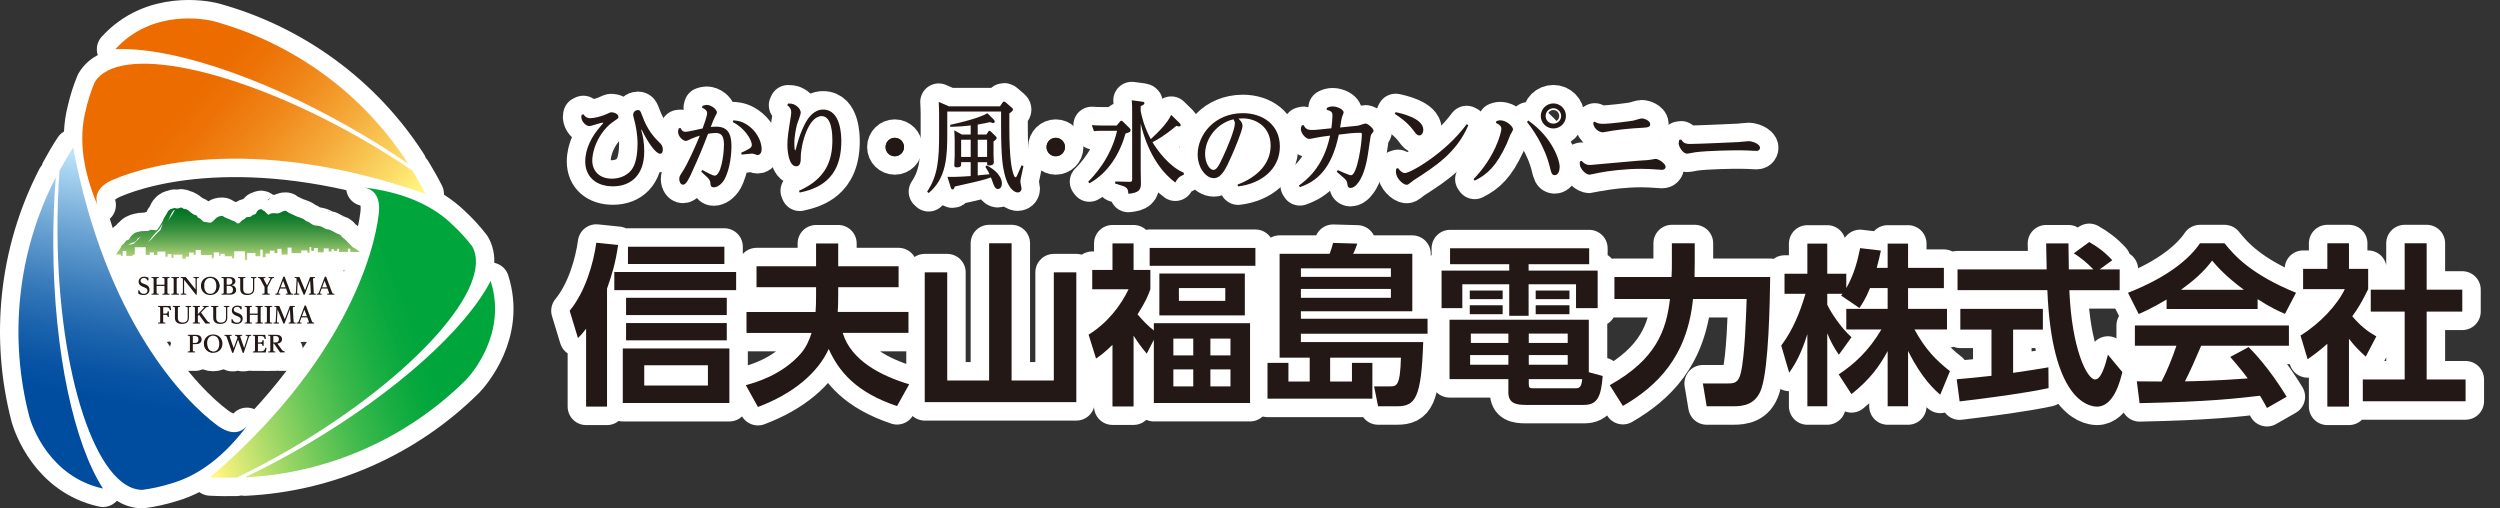 <?xml version="1.0" encoding="utf-8"?>
<!-- Generator: Adobe Illustrator 16.0.0, SVG Export Plug-In . SVG Version: 6.00 Build 0)  -->
<!DOCTYPE svg PUBLIC "-//W3C//DTD SVG 1.1//EN" "http://www.w3.org/Graphics/SVG/1.1/DTD/svg11.dtd">
<svg version="1.1" xmlns="http://www.w3.org/2000/svg" xmlns:xlink="http://www.w3.org/1999/xlink" x="0px" y="0px"
	 width="406.444px" height="82.639px" viewBox="0 143 406.444 82.639" enable-background="new 0 143 406.444 82.639"
	 xml:space="preserve">
<rect x="0" y="143" width="406.444" height="82.639" fill="#333333" stroke="none"/>
<g id="レイヤー_2" display="none">
	
		<rect x="-97.555" y="-73.181" display="inline" fill="#CCCCCC" stroke="#000000" stroke-miterlimit="10" width="546" height="389"/>
</g>
<g id="レイヤー_1">
	<g>
		<g>
			
				<path fill="#231815" stroke="#FFFFFF" stroke-width="6" stroke-linecap="round" stroke-linejoin="round" stroke-miterlimit="10" d="
				M98.689,209.107h-3.403v-12.659c-0.59,0.759-0.787,0.986-1.321,1.52l-1.352-4.444c2.505-3.038,3.854-7.599,4.332-11.058
				l3.546,0.364c-0.421,2.899-0.957,4.7-1.801,7.09v19.188H98.689z M119.679,190.173H99.872v-2.954h19.807V190.173z M118.58,208.516
				h-17.329v-8.861h17.329V208.516z M118.159,194.223h-16.375v-2.811h16.375V194.223z M118.159,198.334h-16.375v-2.813h16.375
				V198.334z M117.765,185.925h-15.672v-2.814h15.673v2.814H117.765z M115.092,202.385H104.74v3.291h10.352V202.385z"/>
			
				<path fill="#231815" stroke="#FFFFFF" stroke-width="6" stroke-linecap="round" stroke-linejoin="round" stroke-miterlimit="10" d="
				M132.675,189.695h-9.681v-3.403h9.681v-3.715h3.6v3.715h9.819v3.403h-9.819v1.321c0,1.38-0.026,1.857-0.082,2.702h11.505v3.403
				h-10.692c1.379,4.53,6.246,6.977,10.804,8.355l-1.97,3.546c-6.695-2.252-9.451-5.627-11.11-9.285
				c-1.771,3.881-5.74,7.26-11.506,9.427l-1.971-3.545c1.549-0.424,5.825-1.604,8.922-5.122c0.927-1.068,1.46-2.361,1.769-3.375
				h-10.579v-3.403h11.227c0.057-0.872,0.084-1.321,0.084-2.672v-1.353H132.675z"/>
			
				<path fill="#231815" stroke="#FFFFFF" stroke-width="6" stroke-linecap="round" stroke-linejoin="round" stroke-miterlimit="10" d="
				M164.461,182.549v22.311h6.865v-17.583h3.659v21.1h-24.644v-21.1h3.656v17.583h6.81v-22.311H164.461z"/>
			
				<path fill="#231815" stroke="#FFFFFF" stroke-width="6" stroke-linecap="round" stroke-linejoin="round" stroke-miterlimit="10" d="
				M186.432,200.498c-1.013-1.236-1.237-1.547-2.137-2.924v11.507h-3.432v-10.017c-1.379,1.323-1.886,1.688-2.675,2.223
				l-1.208-3.882c3.066-1.885,5.231-4.726,6.498-7.371h-5.907v-3.151h3.292v-4.306h3.432v4.306h2.728v3.151
				c-0.449,1.211-0.757,1.969-2.082,4.077c0.764,0.903,1.664,1.857,2.646,2.619v-1.185h15.642v12.97h-15.642v-10.267
				L186.432,200.498z M204.1,186.209H186.91v-2.9H204.1V186.209z M202.382,194.282h-13.896v-6.81h13.896V194.282z M193.996,198.053
				h-3.234v2.727h3.234V198.053z M193.996,203.058h-3.234v2.758h3.234V203.058z M199.203,189.837h-7.54v2.082h7.54V189.837z
				 M200.046,198.053h-3.264v2.727h3.264V198.053z M200.046,203.058h-3.264v2.758h3.264V203.058z"/>
			
				<path fill="#231815" stroke="#FFFFFF" stroke-width="6" stroke-linecap="round" stroke-linejoin="round" stroke-miterlimit="10" d="
				M219.797,205.028v-3.038h3.32v5.824h-17.051v-5.824h3.403v3.038h3.459v-3.883h-4.894v-16.881h8.128
				c0.226-0.562,0.423-1.181,0.562-1.771l3.942,0.111c-0.171,0.534-0.421,1.184-0.68,1.66h9.624v9.341h-18.114v1.211h20.592v2.445
				h-20.592v1.354h19.886c-0.305,9.084-1.265,10.436-4.245,10.436h-3.091l-0.65-3.235h2.561c1.067,0,1.688,0,1.801-4.672h-11.508
				v3.883L219.797,205.028L219.797,205.028z M226.128,186.629h-14.63v1.379h14.63V186.629L226.128,186.629z M226.128,189.977h-14.63
				v1.436h14.63V189.977L226.128,189.977z"/>
			
				<path fill="#231815" stroke="#FFFFFF" stroke-width="6" stroke-linecap="round" stroke-linejoin="round" stroke-miterlimit="10" d="
				M258.365,185.955h-9.847v1.04h11.226v6.104h-3.519v-3.882h-7.707v5.12h-3.151v-5.12h-7.626v3.882h-3.374v-6.104h11v-1.04h-9.621
				v-2.588h22.619V185.955z M260.561,204.129c-0.254,3.209-0.791,4.699-3.014,4.699h-9.509c-1.548,0-2.812-0.254-2.812-2.027v-2.165
				h-9.566v-9.651h22.646v8.525L260.561,204.129z M244.299,190.23v1.407h-5.347v-1.407H244.299z M244.299,192.624v1.462h-5.347
				v-1.462H244.299z M245.229,200.724h-6.222v1.577h6.222V200.724z M245.229,197.236h-6.105v1.52h6.105V197.236z M254.874,197.236
				h-6.33v1.52h6.33V197.236z M254.874,200.724h-6.33v1.577h6.33V200.724z M256.001,206.127c0.76,0,1.069-0.057,1.238-1.491h-8.693
				v0.786c0,0.562,0.114,0.705,0.646,0.705H256.001z M255.159,190.23v1.407h-5.49v-1.407H255.159z M255.159,192.624v1.462h-5.49
				v-1.462H255.159z"/>
			
				<path fill="#231815" stroke="#FFFFFF" stroke-width="6" stroke-linecap="round" stroke-linejoin="round" stroke-miterlimit="10" d="
				M261.71,205.62c7.514-4.193,9.201-8.89,9.789-14.011h-9.031v-3.573h9.287c0.054-0.9,0.054-1.521,0.054-2.418v-3.069h3.716v3.15
				c0,0.648-0.028,1.126-0.028,2.337h12.296c-0.058,4.388-0.253,14.461-1.379,18.004c-0.872,2.788-3.037,3.012-4.587,3.012h-4.359
				l-0.62-3.713h4.134c0.957,0,1.661-0.115,2.029-1.688c0.671-2.814,0.868-9.452,0.954-12.04h-8.722
				c-0.93,9.396-5.849,14.18-11.395,17.386L261.71,205.62z"/>
			
				<path fill="#231815" stroke="#FFFFFF" stroke-width="6" stroke-linecap="round" stroke-linejoin="round" stroke-miterlimit="10" d="
				M304.021,189.837c-0.702,1.716-1.21,2.476-1.719,3.236l-2.98-2.024c0.111-0.14,0.169-0.195,0.223-0.282h-2.473v1.772
				c0.592,1.267,2.195,3.715,3.94,5.29l-2.056,2.84c-0.788-1.125-1.379-2.249-1.885-3.487v11.872h-3.234v-11.732
				c-0.957,3.012-1.772,4.584-2.956,6.272l-1.293-4.414c1.884-2.505,3.066-5.433,3.939-8.413h-3.404v-3.263h3.714v-4.896h3.234
				v4.896h3.095v2.335c1.295-2.223,1.885-4.671,2.25-6.499l3.377,0.396c-0.168,0.789-0.311,1.435-0.676,2.812h1.772v-3.94h3.32v3.94
				h5.824v3.291h-5.824v3.374h6.329v3.349h-5.286c1.771,3.264,3.57,5.063,5.767,6.779l-1.577,3.827
				c-0.758-0.646-2.925-2.476-5.231-7.117v9.003h-3.32v-8.978c-1.352,2.506-2.869,4.585-5.878,7.005l-2.084-3.207
				c2.418-1.604,4.867-3.769,6.947-7.314h-5.71v-3.349h6.724v-3.375L304.021,189.837L304.021,189.837z"/>
			
				<path fill="#231815" stroke="#FFFFFF" stroke-width="6" stroke-linecap="round" stroke-linejoin="round" stroke-miterlimit="10" d="
				M318.114,204.661c1.632-0.139,3.209-0.281,5.656-0.562v-7.511h-5.064v-3.377h13.418v3.377h-4.837v7.031
				c2.393-0.337,4.22-0.644,5.737-0.899l0.028,3.378c-3.937,0.842-9.313,1.547-14.46,2.164L318.114,204.661z M341.351,186.799h3.261
				v3.376h-8.183c0.392,9.649,2.898,14.517,4.188,14.517c1.017,0,1.688-2.447,2.087-4.024l2.335,2.813
				c-0.282,1.239-1.324,5.627-4.112,5.627c-1.49,0-7.371-1.266-8.073-18.935h-14.603v-3.376h14.491
				c-0.027-0.786-0.084-3.627-0.084-4.221h3.627c0,0.451,0.028,2.42,0.059,4.221h3.994c-1.013-1.04-2.024-1.886-3.18-2.617
				l2.503-1.827c1.407,0.786,2.62,1.716,3.741,2.953L341.351,186.799z"/>
			
				<path fill="#231815" stroke="#FFFFFF" stroke-width="6" stroke-linecap="round" stroke-linejoin="round" stroke-miterlimit="10" d="
				M352.237,191.695c-2.252,1.349-3.656,1.967-4.53,2.359l-1.744-3.458c6.837-2.672,10.188-5.797,11.705-8.046h3.996
				c1.518,1.912,4.275,5.064,11.618,8.046l-1.799,3.432c-0.899-0.394-2.278-0.984-4.445-2.391v1.603h-14.799v-1.545H352.237z
				 M368.555,209.333c-0.308-0.562-0.508-0.984-1.127-1.995c-3.629,0.418-8.214,0.98-19.579,1.206l-0.449-3.546
				c0.362,0,3.372,0.029,4.02,0.029c0.816-1.548,1.772-3.852,2.418-5.823h-6.752v-3.293h25.04v3.293h-14.263
				c-1.071,2.503-1.772,4.107-2.644,5.793c0.899,0,5.596-0.111,10.211-0.476c-0.62-0.846-1.351-1.772-2.844-3.49l2.983-1.603
				c3.206,3.179,5.599,7.118,6.189,8.073L368.555,209.333z M364.813,190.117c-3.038-2.25-4.445-3.883-5.175-4.755
				c-1.352,1.885-3.349,3.518-5.064,4.755H364.813z"/>
			
				<path fill="#231815" stroke="#FFFFFF" stroke-width="6" stroke-linecap="round" stroke-linejoin="round" stroke-miterlimit="10" d="
				M381.888,209.107h-3.516v-10.212c-1.437,1.268-2.392,1.94-3.206,2.504l-1.153-3.853c3.179-1.942,6.046-5.064,7.199-7.541h-6.779
				v-3.29h3.94v-4.165h3.516v4.165h3.122v3.29c-0.984,2.025-1.713,3.236-2.589,4.417c1.772,2.054,3.042,2.757,3.913,3.264
				l-1.716,3.293c-0.846-0.762-1.772-1.633-2.73-2.901L381.888,209.107L381.888,209.107z M390.947,182.549h3.574v7.543h5.791v3.57
				h-5.791v11.029h6.329v3.544h-16.712v-3.544h6.809v-11.029h-5.516v-3.57h5.516V182.549z"/>
		</g>
		<g>
			<path fill="#231815" stroke="#FFFFFF" stroke-width="6" stroke-linecap="round" stroke-linejoin="round" d="M94.835,161.562
				c0.197,0.262,0.472,0.655,1.129,0.655c0.672,0,1.881-0.311,2.701-0.689c0.539-0.244,0.588-0.277,0.736-0.277
				c0.344,0,1.143,0.23,1.143,0.754c0,0.211-0.064,0.259-0.688,0.671c-2.325,1.553-3.565,4.481-3.565,6.442
				c0,1.557,1.045,2.929,3.189,2.929c0.818,0,2.47-0.229,3.402-1.751c0.671-1.094,0.769-3.06,0.769-3.924
				c0-1.588-0.312-3.024-0.489-3.696c-0.052-0.166-0.23-0.885-0.23-0.983c0-0.522,0.428-0.801,0.751-0.801
				c0.378,0,0.459,0.195,0.689,0.835c0.947,2.57,2.013,3.631,2.88,4.483c0.246,0.229,0.505,0.522,0.505,1.112
				c0,0.278-0.081,0.671-0.439,0.671c-0.722,0-1.98-1.851-2.881-3.681c-0.097-0.211-0.132-0.246-0.164-0.246
				c-0.018,0-0.032,0.017-0.032,0.048c0,0.051,0.065,0.246,0.081,0.297c0.183,0.721,0.413,1.602,0.413,3.253
				c0,3.665-2.045,5.627-5.09,5.627c-2.763,0-4.5-1.585-4.5-4.039c0-2.158,1.112-4.155,2.506-5.742
				c0.144-0.181,0.421-0.472,0.421-0.507c0-0.032-0.031-0.066-0.114-0.066c-0.259,0-1.797,0.558-2.142,0.558
				c-0.653,0-1.308-0.852-1.308-1.457c0-0.131,0.031-0.246,0.048-0.345L94.835,161.562z"/>
			<path fill="#231815" stroke="#FFFFFF" stroke-width="6" stroke-linecap="round" stroke-linejoin="round" d="M110.656,163.821
				c0.132,0.293,0.265,0.605,0.867,0.605c0.297,0,2.227-0.441,2.701-0.54c0.212-0.573,0.739-2.028,0.739-2.487
				c0-0.524-0.526-0.752-0.836-0.899l0.082-0.295c0.248-0.082,0.442-0.146,0.686-0.146c0.77,0,1.654,0.737,1.654,1.21
				c0,0.146-0.032,0.213-0.327,0.752c-0.132,0.228-0.295,0.655-0.671,1.621c0.197-0.02,0.475-0.051,0.852-0.051
				c1.9,0,2.518,1.113,2.518,3.206c0,0.969-0.164,3.602-1.161,5.399c-0.473,0.834-1.21,1.26-1.686,1.26
				c-0.539,0-0.555-0.328-0.587-0.704c-0.019-0.278-0.067-0.475-0.441-0.867c-0.163-0.162-0.901-0.852-1.048-0.979l0.178-0.263
				c0.495,0.263,1.687,0.915,2.016,0.915c1.014,0,1.505-3.339,1.505-5.056c0-1.538-0.524-1.881-1.374-1.881
				c-0.458,0-0.933,0.082-1.211,0.133c-0.834,2.175-1.471,3.762-2.766,6.558c-0.359,0.77-0.8,1.718-1.291,1.718
				c-0.377,0-0.622-0.441-0.622-0.899c0-0.391,0.05-0.492,0.605-1.343c0.767-1.21,1.962-3.829,2.732-5.725
				c-0.376,0.113-0.834,0.247-1.357,0.491c-0.376,0.18-0.751,0.358-0.9,0.358c-0.507,0-1.275-0.736-1.275-1.486
				c0-0.213,0.049-0.378,0.129-0.574L110.656,163.821z M119.215,162.562c0.721,0.063,1.619,0.145,2.813,1.144
				c1.243,1.065,1.799,2.519,1.799,3.531c0,0.737-0.396,0.967-0.622,0.967c-0.115,0-0.164,0-0.475-0.131
				c-0.212-0.081-0.407-0.099-0.506-0.099c-0.263,0-1.408,0.148-1.637,0.164l-0.097-0.295c1.292-0.606,1.735-0.801,1.735-1.274
				c0-0.934-1.293-2.846-3.091-3.715L119.215,162.562z"/>
			<path fill="#231815" stroke="#FFFFFF" stroke-width="6" stroke-linecap="round" stroke-linejoin="round" d="M128.126,159.827
				c0.573,0.02,0.606,0.02,0.864,0.114c0.738,0.297,1.198,0.903,1.198,1.394c0,0.295-0.525,1.57-0.59,1.832
				c-0.147,0.558-0.458,1.882-0.458,3.225c0,0.16,0.014,1.06,0.146,1.06c0.049,0,0.247-0.701,0.261-0.814
				c0.328-1.246,0.739-2.356,1.279-3.42c0.523-1.046,1.486-2.405,2.993-2.405c2.959,0,2.959,4.416,2.959,5.171
				c0,6.509-4.236,7.769-6.758,8.323l-0.128-0.293c4.529-1.995,5.433-5.105,5.433-8.196c0-0.769-0.018-3.943-1.734-3.943
				c-2.195,0-3.403,4.677-3.403,6.688c0,0.577,0,1.475-0.739,1.475c-1.178,0-1.438-2.355-1.438-3.517
				c0-1.13,0.193-2.306,0.459-3.991c0.145-0.884,0.162-0.982,0.162-1.244c0-0.672-0.327-0.934-0.638-1.179L128.126,159.827z"/>
			<path fill="#231815" stroke="#FFFFFF" stroke-width="6" stroke-linecap="round" stroke-linejoin="round" d="M146.969,166.912
				c0,0.818-0.67,1.488-1.504,1.488c-0.802,0-1.49-0.653-1.49-1.488c0-0.866,0.705-1.504,1.49-1.504
				C146.283,165.408,146.969,166.076,146.969,166.912z"/>
			<path fill="#231815" stroke="#FFFFFF" stroke-width="6" stroke-linecap="round" stroke-linejoin="round" d="M162.575,160.286
				l0.439-0.638c0.067-0.081,0.132-0.145,0.214-0.145c0.096,0,0.212,0.08,0.245,0.115l0.998,0.864
				c0.132,0.115,0.213,0.182,0.213,0.328c0,0.099-0.031,0.262-0.588,0.622v2.062c0,5.691,0.441,7.083,0.655,7.787
				c0.1,0.294,0.198,0.538,0.36,0.538c0.146,0,0.198-0.131,0.967-1.929l0.311,0.098c-0.083,0.36-0.279,1.324-0.36,1.686
				c-0.064,0.345-0.144,0.604-0.144,0.864c0,0.183,0.193,0.934,0.193,1.098c0,0.458-0.328,0.654-0.637,0.654
				c-0.147,0-1.393-0.097-2.114-2.962c-0.277-1.077-0.573-2.631-0.573-7.687v-2.505h-8.75v3.599c0,3.633-0.114,7.248-3.027,9.652
				l-0.245-0.229c1.766-2.616,1.946-5.317,1.946-9.404v-3.257c0-0.588-0.034-1.391-0.065-1.931l1.65,0.719H162.575z M160.415,169.89
				c1.342,0.67,2.469,1.783,2.469,2.928c0,0.72-0.41,0.914-0.652,0.914c-0.426,0-0.638-0.571-0.721-0.785
				c-0.083-0.228-0.297-0.833-0.411-1.111c-1.291,0.458-1.44,0.489-5.873,1.487c-0.083,0.261-0.148,0.475-0.36,0.475
				c-0.196,0-0.259-0.194-0.31-0.377l-0.523-1.668c0.507,0.017,1.783,0.017,3.78-0.131v-2.258h-1.554v0.409
				c0,0.411-0.46,0.441-0.673,0.441c-0.425,0-0.443-0.21-0.443-0.325c0-0.263,0.068-1.374,0.068-1.604v-2.241
				c0-0.195,0-0.965-0.068-1.849l1.229,0.672h1.44v-1.474c-1.082,0.131-1.786,0.196-3.321,0.229l-0.017-0.326
				c3.779-0.816,5.613-1.571,6.037-1.897l0.999,0.982c0.096,0.08,0.21,0.243,0.21,0.374c0,0.148-0.096,0.246-0.242,0.246
				c-0.052,0-0.197,0-0.508-0.146c-0.72,0.164-1.096,0.229-2.015,0.394v1.621h1.409l0.31-0.459c0.066-0.1,0.098-0.146,0.196-0.146
				c0.066,0,0.148,0.047,0.194,0.096l0.788,0.771c0.114,0.096,0.18,0.162,0.18,0.309c0,0.081-0.032,0.246-0.507,0.557v2.141
				c0,0.196,0.048,1.065,0.048,1.244c0,0.476-0.49,0.525-0.737,0.525c-0.359,0-0.359-0.096-0.359-0.539h-1.521v2.144
				c0.28-0.033,1.555-0.148,1.914-0.183c-0.063-0.18-0.294-0.637-0.67-1.21L160.415,169.89z M156.26,165.718v2.799h1.554v-2.799
				H156.26z M160.48,168.516v-2.799h-1.521v2.799H160.48z"/>
			<path fill="#231815" stroke="#FFFFFF" stroke-width="6" stroke-linecap="round" stroke-linejoin="round" d="M173.14,166.912
				c0,0.818-0.67,1.488-1.505,1.488c-0.802,0-1.489-0.653-1.489-1.488c0-0.866,0.703-1.504,1.489-1.504
				C172.453,165.408,173.14,166.076,173.14,166.912z"/>
			<path fill="#231815" stroke="#FFFFFF" stroke-width="6" stroke-linecap="round" stroke-linejoin="round" d="M182.055,162.804
				c0.111-0.145,0.179-0.181,0.243-0.181c0.135,0,0.197,0.099,0.297,0.181l0.998,0.983c0.097,0.08,0.212,0.195,0.212,0.376
				c0,0.31-0.262,0.376-0.816,0.539c-0.948,3.338-2.83,6.413-5.875,8.097l-0.194-0.262c0.881-0.899,3.645-3.744,4.692-8.274h-2.552
				c-0.442,0-0.803,0.016-1.209,0.063l-0.345-0.979c0.473,0.031,0.997,0.062,1.653,0.062h2.387L182.055,162.804z M191.721,162.955
				c0.08,0.081,0.23,0.244,0.23,0.394c0,0.13-0.101,0.211-0.246,0.211c-0.134,0-0.297-0.05-0.46-0.1
				c-2.095,1.752-3.207,2.307-3.876,2.651c0.738,1.259,2.665,3.942,5.086,4.974v0.327c-0.75,0.277-1.047,0.636-1.373,1.26
				c-1.702-1.227-4.335-4.073-5.629-9.57v7.525c0,0.358,0.034,1.898,0.034,2.226c0,1.029-0.359,1.504-2.044,1.651
				c-0.021-0.703-0.182-0.982-0.771-1.228c-0.213-0.083-1.181-0.377-1.375-0.441v-0.327l2.275,0.05
				c0.425,0.016,0.49-0.066,0.49-0.412V161.22c0-0.689,0-1.309-0.065-1.915l1.636,0.212c0.213,0.032,0.424,0.05,0.424,0.246
				c0,0.213-0.179,0.296-0.605,0.491v0.801c0.162,0.803,0.491,2.423,1.637,4.563c1.423-1.307,2.701-2.632,3.319-3.942
				L191.721,162.955z"/>
			<path fill="#231815" stroke="#FFFFFF" stroke-width="6" stroke-linecap="round" stroke-linejoin="round" d="M201.189,173.014
				c3.369-1.273,5.388-3.516,5.388-6.349c0-3.123-2.491-4.416-4.504-4.416c-0.179,0-0.277,0-0.736,0.033
				c0.247,0.229,0.669,0.605,0.669,1.211c0,0.702-1.337,3.876-1.83,4.974c-0.837,1.911-1.604,3.499-2.83,3.499
				c-1.295,0-2.633-1.685-2.633-3.859c0-3.19,2.729-6.708,7.36-6.708c3.206,0,6.006,1.882,6.006,5.416
				c0,3.598-2.911,6.02-6.791,6.494L201.189,173.014z M195.922,168.043c0,1.472,0.753,2.584,1.324,2.584
				c0.587,0,0.949-0.769,1.635-2.242c0.539-1.128,1.882-4.271,1.882-5.301c0-0.26-0.067-0.422-0.229-0.687
				C197.95,162.985,195.922,165.44,195.922,168.043z"/>
			<path fill="#231815" stroke="#FFFFFF" stroke-width="6" stroke-linecap="round" stroke-linejoin="round" d="M215.714,160.548
				c0.262-0.132,0.521-0.246,0.948-0.246c0.801,0,1.783,0.523,1.783,0.967c0,0.131-0.229,0.653-0.265,0.769
				c-0.08,0.246-0.095,0.39-0.307,1.688c0.539-0.052,2.565-0.248,2.926-0.296c0.195-0.033,1.001-0.346,1.182-0.346
				c0.423,0,1.322,0.802,1.322,1.161c0,0.149-0.03,0.183-0.277,0.475c-0.182,0.195-0.213,0.412-0.473,2.291
				c-0.184,1.309-0.493,3.6-1.406,5.187c-0.249,0.425-0.853,1.356-1.573,1.356c-0.46,0-0.49-0.36-0.542-0.736
				c-0.047-0.409-0.262-0.622-0.49-0.834c-0.194-0.165-1.062-0.915-1.226-1.064l0.182-0.263c0.44,0.196,1.83,0.834,2.141,0.834
				c1.014,0,1.768-5.166,1.768-6.672c0-0.146-0.031-0.228-0.259-0.228c-1.102,0-1.946,0.096-3.489,0.293
				c-1.207,5.825-3.761,7.641-6.329,8.539l-0.166-0.259c1.049-0.753,4.012-2.898,5.071-8.114c-1.177,0.146-1.537,0.193-2.372,0.359
				c-0.342,0.065-0.801,0.18-1.013,0.18c-0.558,0-1.358-0.916-1.358-1.588c0-0.246,0.066-0.44,0.147-0.604l0.293-0.066
				c0.329,0.656,0.705,0.801,1.31,0.801c0.606,0,0.868-0.029,3.208-0.277c0.082-0.557,0.179-1.57,0.179-2.094
				c0-0.558-0.26-0.736-0.933-0.899L215.714,160.548z"/>
			<path fill="#231815" stroke="#FFFFFF" stroke-width="6" stroke-linecap="round" stroke-linejoin="round" d="M226.898,161.236
				c0.881,0.179,4.497,0.981,4.497,2.847c0,0.541-0.277,0.933-0.652,0.933c-0.344,0-0.524-0.229-0.915-0.771
				c-1.05-1.421-2.438-2.338-3.076-2.73L226.898,161.236z M227.291,170.33c0.21,0.264,0.602,0.803,1.112,0.803
				c0.931,0,6.607-3.255,10.041-7.935l0.279,0.149c-1.879,4.431-5.284,6.64-8.897,8.962c-0.067,0.05-0.477,0.36-0.705,0.542
				c-0.13,0.096-0.261,0.193-0.443,0.193c-0.538,0-1.733-1.027-1.733-2.127c0-0.195,0.033-0.36,0.049-0.488L227.291,170.33z"/>
			<path fill="#231815" stroke="#FFFFFF" stroke-width="6" stroke-linecap="round" stroke-linejoin="round" d="M243.285,162.691
				c0.164-0.049,0.36-0.131,0.651-0.131c0.92,0,2.047,0.947,2.047,1.486c0,0.148-0.358,0.737-0.424,0.853
				c-0.101,0.245-0.541,1.342-0.64,1.555c-1.632,3.517-3.074,4.874-5.168,5.922l-0.181-0.261c3.454-3.533,4.516-7.51,4.516-8.163
				c0-0.246-0.034-0.588-0.887-0.967L243.285,162.691z M248.451,162.593c4.093,2.848,5.121,6.645,5.121,7.493
				c0,0.654-0.229,1.392-0.802,1.392c-0.49,0-0.573-0.393-0.785-1.261c-0.835-3.499-2.899-6.346-3.731-7.393L248.451,162.593z
				 M254.586,161.858c0,1.129-0.913,2.028-2.042,2.028c-1.146,0-2.048-0.916-2.048-2.028c0-1.129,0.92-2.044,2.048-2.044
				C253.656,159.814,254.586,160.711,254.586,161.858z M251.284,161.858c0,0.719,0.574,1.244,1.26,1.244
				c0.702,0,1.26-0.556,1.26-1.244c0-0.721-0.589-1.26-1.26-1.26C251.906,160.597,251.284,161.106,251.284,161.858z"/>
			<path fill="#231815" stroke="#FFFFFF" stroke-width="6" stroke-linecap="round" stroke-linejoin="round" d="M257.147,169.154
				c0.275,0.309,0.637,0.672,1.358,0.672c0.293,0,6.658-0.622,7.918-0.705c1.374-0.081,1.55-0.095,1.863-0.146
				c0.081-0.016,0.802-0.147,0.854-0.147c0.521,0,1.65,0.753,1.65,1.309c0,0.194-0.163,0.475-0.591,0.475
				c-0.08,0-0.503-0.033-0.736-0.05c-0.702-0.048-1.635-0.115-2.667-0.115c-2.569,0-5.382,0.345-6.803,0.639
				c-0.134,0.033-1.505,0.312-1.537,0.312c-0.656,0-1.195-0.74-1.278-0.852c-0.376-0.524-0.358-0.836-0.326-1.295L257.147,169.154z
				 M259.274,162.774c0.211,0.146,0.508,0.359,1.244,0.359c1.275,0,4.451-0.424,4.925-0.508c0.247-0.031,1.257-0.376,1.487-0.376
				c0.329,0,1.358,0.345,1.358,0.932c0,0.526-0.426,0.543-1.49,0.607c-1.55,0.082-3.109,0.229-4.645,0.456
				c-0.262,0.034-1.377,0.264-1.603,0.264c-0.346,0-1.425-0.377-1.539-1.572L259.274,162.774z"/>
			<path fill="#231815" stroke="#FFFFFF" stroke-width="6" stroke-linecap="round" stroke-linejoin="round" d="M273.326,165.685
				c0.327,0.508,0.606,0.718,1.441,0.718c1.127,0,6.658-0.244,7.934-0.308c0.262-0.02,1.39-0.147,1.618-0.147
				c0.427,0,1.816,0.393,1.816,1.078c0,0.147-0.065,0.508-0.606,0.508c-0.209,0-1.109-0.049-1.291-0.064
				c-0.785-0.032-1.34-0.032-1.731-0.032c-0.788,0-4.83,0.048-6.855,0.31c-0.28,0.031-1.114,0.228-1.374,0.228
				c-0.707,0-1.363-1.146-1.363-1.686c0-0.193,0.071-0.424,0.104-0.555L273.326,165.685z"/>
		</g>
		<g>
			<path fill="#231815" d="M98.689,209.107h-3.403v-12.659c-0.59,0.759-0.787,0.986-1.321,1.52l-1.352-4.444
				c2.505-3.038,3.854-7.599,4.332-11.058l3.546,0.364c-0.421,2.899-0.957,4.7-1.801,7.09v19.188H98.689z M119.679,190.173H99.872
				v-2.954h19.807V190.173z M118.58,208.516h-17.329v-8.861h17.329V208.516z M118.159,194.223h-16.375v-2.811h16.375V194.223z
				 M118.159,198.334h-16.375v-2.813h16.375V198.334z M117.765,185.925h-15.672v-2.814h15.673v2.814H117.765z M115.092,202.385
				H104.74v3.291h10.352V202.385z"/>
			<path fill="#231815" d="M132.675,189.695h-9.681v-3.403h9.681v-3.715h3.6v3.715h9.819v3.403h-9.819v1.321
				c0,1.38-0.026,1.857-0.082,2.702h11.505v3.403h-10.692c1.379,4.53,6.246,6.977,10.804,8.355l-1.97,3.546
				c-6.695-2.252-9.451-5.627-11.11-9.285c-1.771,3.881-5.74,7.26-11.506,9.427l-1.971-3.545c1.549-0.424,5.825-1.604,8.922-5.122
				c0.927-1.068,1.46-2.361,1.769-3.375h-10.579v-3.403h11.227c0.057-0.872,0.084-1.321,0.084-2.672v-1.353H132.675z"/>
			<path fill="#231815" d="M164.461,182.549v22.311h6.865v-17.583h3.659v21.1h-24.644v-21.1h3.656v17.583h6.81v-22.311H164.461z"/>
			<path fill="#231815" d="M186.432,200.498c-1.013-1.236-1.237-1.547-2.137-2.924v11.507h-3.432v-10.017
				c-1.379,1.323-1.886,1.688-2.675,2.223l-1.208-3.882c3.066-1.885,5.231-4.726,6.498-7.371h-5.907v-3.151h3.292v-4.306h3.432
				v4.306h2.728v3.151c-0.449,1.211-0.757,1.969-2.082,4.077c0.764,0.903,1.664,1.857,2.646,2.619v-1.185h15.642v12.97h-15.642
				v-10.267L186.432,200.498z M204.1,186.209H186.91v-2.9H204.1V186.209z M202.382,194.282h-13.896v-6.81h13.896V194.282z
				 M193.996,198.053h-3.234v2.727h3.234V198.053z M193.996,203.058h-3.234v2.758h3.234V203.058z M199.203,189.837h-7.54v2.082h7.54
				V189.837z M200.046,198.053h-3.264v2.727h3.264V198.053z M200.046,203.058h-3.264v2.758h3.264V203.058z"/>
			<path fill="#231815" d="M219.797,205.028v-3.038h3.32v5.824h-17.051v-5.824h3.403v3.038h3.459v-3.883h-4.894v-16.881h8.128
				c0.226-0.562,0.423-1.181,0.562-1.771l3.942,0.111c-0.171,0.534-0.421,1.184-0.68,1.66h9.624v9.341h-18.114v1.211h20.592v2.445
				h-20.592v1.354h19.886c-0.305,9.084-1.265,10.436-4.245,10.436h-3.091l-0.65-3.235h2.561c1.067,0,1.688,0,1.801-4.672h-11.508
				v3.883L219.797,205.028L219.797,205.028z M226.128,186.629h-14.63v1.379h14.63V186.629L226.128,186.629z M226.128,189.977h-14.63
				v1.436h14.63V189.977L226.128,189.977z"/>
			<path fill="#231815" d="M258.365,185.955h-9.847v1.04h11.226v6.104h-3.519v-3.882h-7.707v5.12h-3.151v-5.12h-7.626v3.882h-3.374
				v-6.104h11v-1.04h-9.621v-2.588h22.619V185.955z M260.561,204.129c-0.254,3.209-0.791,4.699-3.014,4.699h-9.509
				c-1.548,0-2.812-0.254-2.812-2.027v-2.165h-9.566v-9.651h22.646v8.525L260.561,204.129z M244.299,190.23v1.407h-5.347v-1.407
				H244.299z M244.299,192.624v1.462h-5.347v-1.462H244.299z M245.229,200.724h-6.222v1.577h6.222V200.724z M245.229,197.236h-6.105
				v1.52h6.105V197.236z M254.874,197.236h-6.33v1.52h6.33V197.236z M254.874,200.724h-6.33v1.577h6.33V200.724z M256.001,206.127
				c0.76,0,1.069-0.057,1.238-1.491h-8.693v0.786c0,0.562,0.114,0.705,0.646,0.705H256.001z M255.159,190.23v1.407h-5.49v-1.407
				H255.159z M255.159,192.624v1.462h-5.49v-1.462H255.159z"/>
			<path fill="#231815" d="M261.71,205.62c7.514-4.193,9.201-8.89,9.789-14.011h-9.031v-3.573h9.287
				c0.054-0.9,0.054-1.521,0.054-2.418v-3.069h3.716v3.15c0,0.648-0.028,1.126-0.028,2.337h12.296
				c-0.058,4.388-0.253,14.461-1.379,18.004c-0.872,2.788-3.037,3.012-4.587,3.012h-4.359l-0.62-3.713h4.134
				c0.957,0,1.661-0.115,2.029-1.688c0.671-2.814,0.868-9.452,0.954-12.04h-8.722c-0.93,9.396-5.849,14.18-11.395,17.386
				L261.71,205.62z"/>
			<path fill="#231815" d="M304.021,189.837c-0.702,1.716-1.21,2.476-1.719,3.236l-2.98-2.024c0.111-0.14,0.169-0.195,0.223-0.282
				h-2.473v1.772c0.592,1.267,2.195,3.715,3.94,5.29l-2.056,2.84c-0.788-1.125-1.379-2.249-1.885-3.487v11.872h-3.234v-11.732
				c-0.957,3.012-1.772,4.584-2.956,6.272l-1.293-4.414c1.884-2.505,3.066-5.433,3.939-8.413h-3.404v-3.263h3.714v-4.896h3.234
				v4.896h3.095v2.335c1.295-2.223,1.885-4.671,2.25-6.499l3.377,0.396c-0.168,0.789-0.311,1.435-0.676,2.812h1.772v-3.94h3.32v3.94
				h5.824v3.291h-5.824v3.374h6.329v3.349h-5.286c1.771,3.264,3.57,5.063,5.767,6.779l-1.577,3.827
				c-0.758-0.646-2.925-2.476-5.231-7.117v9.003h-3.32v-8.978c-1.352,2.506-2.869,4.585-5.878,7.005l-2.084-3.207
				c2.418-1.604,4.867-3.769,6.947-7.314h-5.71v-3.349h6.724v-3.375L304.021,189.837L304.021,189.837z"/>
			<path fill="#231815" d="M318.114,204.661c1.632-0.139,3.209-0.281,5.656-0.562v-7.511h-5.064v-3.377h13.418v3.377h-4.837v7.031
				c2.393-0.337,4.22-0.644,5.737-0.899l0.028,3.378c-3.937,0.842-9.313,1.547-14.46,2.164L318.114,204.661z M341.351,186.799h3.261
				v3.376h-8.183c0.392,9.649,2.898,14.517,4.188,14.517c1.017,0,1.688-2.447,2.087-4.024l2.335,2.813
				c-0.282,1.239-1.324,5.627-4.112,5.627c-1.49,0-7.371-1.266-8.073-18.935h-14.603v-3.376h14.491
				c-0.027-0.786-0.084-3.627-0.084-4.221h3.627c0,0.451,0.028,2.42,0.059,4.221h3.994c-1.013-1.04-2.024-1.886-3.18-2.617
				l2.503-1.827c1.407,0.786,2.62,1.716,3.741,2.953L341.351,186.799z"/>
			<path fill="#231815" d="M352.237,191.695c-2.252,1.349-3.656,1.967-4.53,2.359l-1.744-3.458
				c6.837-2.672,10.188-5.797,11.705-8.046h3.996c1.518,1.912,4.275,5.064,11.618,8.046l-1.799,3.432
				c-0.899-0.394-2.278-0.984-4.445-2.391v1.603h-14.799v-1.545H352.237z M368.555,209.333c-0.308-0.562-0.508-0.984-1.127-1.995
				c-3.629,0.418-8.214,0.98-19.579,1.206l-0.449-3.546c0.362,0,3.372,0.029,4.02,0.029c0.816-1.548,1.772-3.852,2.418-5.823h-6.752
				v-3.293h25.04v3.293h-14.263c-1.071,2.503-1.772,4.107-2.644,5.793c0.899,0,5.596-0.111,10.211-0.476
				c-0.62-0.846-1.351-1.772-2.844-3.49l2.983-1.603c3.206,3.179,5.599,7.118,6.189,8.073L368.555,209.333z M364.813,190.117
				c-3.038-2.25-4.445-3.883-5.175-4.755c-1.352,1.885-3.349,3.518-5.064,4.755H364.813z"/>
			<path fill="#231815" d="M381.888,209.107h-3.516v-10.212c-1.437,1.268-2.392,1.94-3.206,2.504l-1.153-3.853
				c3.179-1.942,6.046-5.064,7.199-7.541h-6.779v-3.29h3.94v-4.165h3.516v4.165h3.122v3.29c-0.984,2.025-1.713,3.236-2.589,4.417
				c1.772,2.054,3.042,2.757,3.913,3.264l-1.716,3.293c-0.846-0.762-1.772-1.633-2.73-2.901L381.888,209.107L381.888,209.107z
				 M390.947,182.549h3.574v7.543h5.791v3.57h-5.791v11.029h6.329v3.544h-16.712v-3.544h6.809v-11.029h-5.516v-3.57h5.516V182.549z"
				/>
		</g>
		<g>
			<path fill="#231815" d="M94.835,161.562c0.197,0.262,0.472,0.655,1.129,0.655c0.672,0,1.881-0.311,2.701-0.689
				c0.539-0.244,0.588-0.277,0.736-0.277c0.344,0,1.143,0.23,1.143,0.754c0,0.211-0.064,0.259-0.688,0.671
				c-2.325,1.553-3.565,4.481-3.565,6.442c0,1.557,1.045,2.929,3.189,2.929c0.818,0,2.47-0.229,3.402-1.751
				c0.671-1.094,0.769-3.06,0.769-3.924c0-1.588-0.312-3.024-0.489-3.696c-0.052-0.166-0.23-0.885-0.23-0.983
				c0-0.522,0.428-0.801,0.751-0.801c0.378,0,0.459,0.195,0.689,0.835c0.947,2.57,2.013,3.631,2.88,4.483
				c0.246,0.229,0.505,0.522,0.505,1.112c0,0.278-0.081,0.671-0.439,0.671c-0.722,0-1.98-1.851-2.881-3.681
				c-0.097-0.211-0.132-0.246-0.164-0.246c-0.018,0-0.032,0.017-0.032,0.048c0,0.051,0.065,0.246,0.081,0.297
				c0.183,0.721,0.413,1.602,0.413,3.253c0,3.665-2.045,5.627-5.09,5.627c-2.763,0-4.5-1.585-4.5-4.039
				c0-2.158,1.112-4.155,2.506-5.742c0.144-0.181,0.421-0.472,0.421-0.507c0-0.032-0.031-0.066-0.114-0.066
				c-0.259,0-1.797,0.558-2.142,0.558c-0.653,0-1.308-0.852-1.308-1.457c0-0.131,0.031-0.246,0.048-0.345L94.835,161.562z"/>
			<path fill="#231815" d="M110.656,163.821c0.132,0.293,0.265,0.605,0.867,0.605c0.297,0,2.227-0.441,2.701-0.54
				c0.212-0.573,0.739-2.028,0.739-2.487c0-0.524-0.526-0.752-0.836-0.899l0.082-0.295c0.248-0.082,0.442-0.146,0.686-0.146
				c0.77,0,1.654,0.737,1.654,1.21c0,0.146-0.032,0.213-0.327,0.752c-0.132,0.228-0.295,0.655-0.671,1.621
				c0.197-0.02,0.475-0.051,0.852-0.051c1.9,0,2.518,1.113,2.518,3.206c0,0.969-0.164,3.602-1.161,5.399
				c-0.473,0.834-1.21,1.26-1.686,1.26c-0.539,0-0.555-0.328-0.587-0.704c-0.019-0.278-0.067-0.475-0.441-0.867
				c-0.163-0.162-0.901-0.852-1.048-0.979l0.178-0.263c0.495,0.263,1.687,0.915,2.016,0.915c1.014,0,1.505-3.339,1.505-5.056
				c0-1.538-0.524-1.881-1.374-1.881c-0.458,0-0.933,0.082-1.211,0.133c-0.834,2.175-1.471,3.762-2.766,6.558
				c-0.359,0.77-0.8,1.718-1.291,1.718c-0.377,0-0.622-0.441-0.622-0.899c0-0.391,0.05-0.492,0.605-1.343
				c0.767-1.21,1.962-3.829,2.732-5.725c-0.376,0.113-0.834,0.247-1.357,0.491c-0.376,0.18-0.751,0.358-0.9,0.358
				c-0.507,0-1.275-0.736-1.275-1.486c0-0.213,0.049-0.378,0.129-0.574L110.656,163.821z M119.215,162.562
				c0.721,0.063,1.619,0.145,2.813,1.144c1.243,1.065,1.799,2.519,1.799,3.531c0,0.737-0.396,0.967-0.622,0.967
				c-0.115,0-0.164,0-0.475-0.131c-0.212-0.081-0.407-0.099-0.506-0.099c-0.263,0-1.408,0.148-1.637,0.164l-0.097-0.295
				c1.292-0.606,1.735-0.801,1.735-1.274c0-0.934-1.293-2.846-3.091-3.715L119.215,162.562z"/>
			<path fill="#231815" d="M128.126,159.827c0.573,0.02,0.606,0.02,0.864,0.114c0.738,0.297,1.198,0.903,1.198,1.394
				c0,0.295-0.525,1.57-0.59,1.832c-0.147,0.558-0.458,1.882-0.458,3.225c0,0.16,0.014,1.06,0.146,1.06
				c0.049,0,0.247-0.701,0.261-0.814c0.328-1.246,0.739-2.356,1.279-3.42c0.523-1.046,1.486-2.405,2.993-2.405
				c2.959,0,2.959,4.416,2.959,5.171c0,6.509-4.236,7.769-6.758,8.323l-0.128-0.293c4.529-1.995,5.433-5.105,5.433-8.196
				c0-0.769-0.018-3.943-1.734-3.943c-2.195,0-3.403,4.677-3.403,6.688c0,0.577,0,1.475-0.739,1.475
				c-1.178,0-1.438-2.355-1.438-3.517c0-1.13,0.193-2.306,0.459-3.991c0.145-0.884,0.162-0.982,0.162-1.244
				c0-0.672-0.327-0.934-0.638-1.179L128.126,159.827z"/>
			<path fill="#231815" d="M146.969,166.912c0,0.818-0.67,1.488-1.504,1.488c-0.802,0-1.49-0.653-1.49-1.488
				c0-0.866,0.705-1.504,1.49-1.504C146.283,165.408,146.969,166.076,146.969,166.912z"/>
			<path fill="#231815" d="M162.575,160.286l0.439-0.638c0.067-0.081,0.132-0.145,0.214-0.145c0.096,0,0.212,0.08,0.245,0.115
				l0.998,0.864c0.132,0.115,0.213,0.182,0.213,0.328c0,0.099-0.031,0.262-0.588,0.622v2.062c0,5.691,0.441,7.083,0.655,7.787
				c0.1,0.294,0.198,0.538,0.36,0.538c0.146,0,0.198-0.131,0.967-1.929l0.311,0.098c-0.083,0.36-0.279,1.324-0.36,1.686
				c-0.064,0.345-0.144,0.604-0.144,0.864c0,0.183,0.193,0.934,0.193,1.098c0,0.458-0.328,0.654-0.637,0.654
				c-0.147,0-1.393-0.097-2.114-2.962c-0.277-1.077-0.573-2.631-0.573-7.687v-2.505h-8.75v3.599c0,3.633-0.114,7.248-3.027,9.652
				l-0.245-0.229c1.766-2.616,1.946-5.317,1.946-9.404v-3.257c0-0.588-0.034-1.391-0.065-1.931l1.65,0.719H162.575z M160.415,169.89
				c1.342,0.67,2.469,1.783,2.469,2.928c0,0.72-0.41,0.914-0.652,0.914c-0.426,0-0.638-0.571-0.721-0.785
				c-0.083-0.228-0.297-0.833-0.411-1.111c-1.291,0.458-1.44,0.489-5.873,1.487c-0.083,0.261-0.148,0.475-0.36,0.475
				c-0.196,0-0.259-0.194-0.31-0.377l-0.523-1.668c0.507,0.017,1.783,0.017,3.78-0.131v-2.258h-1.554v0.409
				c0,0.411-0.46,0.441-0.673,0.441c-0.425,0-0.443-0.21-0.443-0.325c0-0.263,0.068-1.374,0.068-1.604v-2.241
				c0-0.195,0-0.965-0.068-1.849l1.229,0.672h1.44v-1.474c-1.082,0.131-1.786,0.196-3.321,0.229l-0.017-0.326
				c3.779-0.816,5.613-1.571,6.037-1.897l0.999,0.982c0.096,0.08,0.21,0.243,0.21,0.374c0,0.148-0.096,0.246-0.242,0.246
				c-0.052,0-0.197,0-0.508-0.146c-0.72,0.164-1.096,0.229-2.015,0.394v1.621h1.409l0.31-0.459c0.066-0.1,0.098-0.146,0.196-0.146
				c0.066,0,0.148,0.047,0.194,0.096l0.788,0.771c0.114,0.096,0.18,0.162,0.18,0.309c0,0.081-0.032,0.246-0.507,0.557v2.141
				c0,0.196,0.048,1.065,0.048,1.244c0,0.476-0.49,0.525-0.737,0.525c-0.359,0-0.359-0.096-0.359-0.539h-1.521v2.144
				c0.28-0.033,1.555-0.148,1.914-0.183c-0.063-0.18-0.294-0.637-0.67-1.21L160.415,169.89z M156.26,165.718v2.799h1.554v-2.799
				H156.26z M160.48,168.516v-2.799h-1.521v2.799H160.48z"/>
			<path fill="#231815" d="M173.14,166.912c0,0.818-0.67,1.488-1.505,1.488c-0.802,0-1.489-0.653-1.489-1.488
				c0-0.866,0.703-1.504,1.489-1.504C172.453,165.408,173.14,166.076,173.14,166.912z"/>
			<path fill="#231815" d="M182.055,162.804c0.111-0.145,0.179-0.181,0.243-0.181c0.135,0,0.197,0.099,0.297,0.181l0.998,0.983
				c0.097,0.08,0.212,0.195,0.212,0.376c0,0.31-0.262,0.376-0.816,0.539c-0.948,3.338-2.83,6.413-5.875,8.097l-0.194-0.262
				c0.881-0.899,3.645-3.744,4.692-8.274h-2.552c-0.442,0-0.803,0.016-1.209,0.063l-0.345-0.979
				c0.473,0.031,0.997,0.062,1.653,0.062h2.387L182.055,162.804z M191.721,162.955c0.08,0.081,0.23,0.244,0.23,0.394
				c0,0.13-0.101,0.211-0.246,0.211c-0.134,0-0.297-0.05-0.46-0.1c-2.095,1.752-3.207,2.307-3.876,2.651
				c0.738,1.259,2.665,3.942,5.086,4.974v0.327c-0.75,0.277-1.047,0.636-1.373,1.26c-1.702-1.227-4.335-4.073-5.629-9.57v7.525
				c0,0.358,0.034,1.898,0.034,2.226c0,1.029-0.359,1.504-2.044,1.651c-0.021-0.703-0.182-0.982-0.771-1.228
				c-0.213-0.083-1.181-0.377-1.375-0.441v-0.327l2.275,0.05c0.425,0.016,0.49-0.066,0.49-0.412V161.22c0-0.689,0-1.309-0.065-1.915
				l1.636,0.212c0.213,0.032,0.424,0.05,0.424,0.246c0,0.213-0.179,0.296-0.605,0.491v0.801c0.162,0.803,0.491,2.423,1.637,4.563
				c1.423-1.307,2.701-2.632,3.319-3.942L191.721,162.955z"/>
			<path fill="#231815" d="M201.189,173.014c3.369-1.273,5.388-3.516,5.388-6.349c0-3.123-2.491-4.416-4.504-4.416
				c-0.179,0-0.277,0-0.736,0.033c0.247,0.229,0.669,0.605,0.669,1.211c0,0.702-1.337,3.876-1.83,4.974
				c-0.837,1.911-1.604,3.499-2.83,3.499c-1.295,0-2.633-1.685-2.633-3.859c0-3.19,2.729-6.708,7.36-6.708
				c3.206,0,6.006,1.882,6.006,5.416c0,3.598-2.911,6.02-6.791,6.494L201.189,173.014z M195.922,168.043
				c0,1.472,0.753,2.584,1.324,2.584c0.587,0,0.949-0.769,1.635-2.242c0.539-1.128,1.882-4.271,1.882-5.301
				c0-0.26-0.067-0.422-0.229-0.687C197.95,162.985,195.922,165.44,195.922,168.043z"/>
			<path fill="#231815" d="M215.714,160.548c0.262-0.132,0.521-0.246,0.948-0.246c0.801,0,1.783,0.523,1.783,0.967
				c0,0.131-0.229,0.653-0.265,0.769c-0.08,0.246-0.095,0.39-0.307,1.688c0.539-0.052,2.565-0.248,2.926-0.296
				c0.195-0.033,1.001-0.346,1.182-0.346c0.423,0,1.322,0.802,1.322,1.161c0,0.149-0.03,0.183-0.277,0.475
				c-0.182,0.195-0.213,0.412-0.473,2.291c-0.184,1.309-0.493,3.6-1.406,5.187c-0.249,0.425-0.853,1.356-1.573,1.356
				c-0.46,0-0.49-0.36-0.542-0.736c-0.047-0.409-0.262-0.622-0.49-0.834c-0.194-0.165-1.062-0.915-1.226-1.064l0.182-0.263
				c0.44,0.196,1.83,0.834,2.141,0.834c1.014,0,1.768-5.166,1.768-6.672c0-0.146-0.031-0.228-0.259-0.228
				c-1.102,0-1.946,0.096-3.489,0.293c-1.207,5.825-3.761,7.641-6.329,8.539l-0.166-0.259c1.049-0.753,4.012-2.898,5.071-8.114
				c-1.177,0.146-1.537,0.193-2.372,0.359c-0.342,0.065-0.801,0.18-1.013,0.18c-0.558,0-1.358-0.916-1.358-1.588
				c0-0.246,0.066-0.44,0.147-0.604l0.293-0.066c0.329,0.656,0.705,0.801,1.31,0.801c0.606,0,0.868-0.029,3.208-0.277
				c0.082-0.557,0.179-1.57,0.179-2.094c0-0.558-0.26-0.736-0.933-0.899L215.714,160.548z"/>
			<path fill="#231815" d="M226.898,161.236c0.881,0.179,4.497,0.981,4.497,2.847c0,0.541-0.277,0.933-0.652,0.933
				c-0.344,0-0.524-0.229-0.915-0.771c-1.05-1.421-2.438-2.338-3.076-2.73L226.898,161.236z M227.291,170.33
				c0.21,0.264,0.602,0.803,1.112,0.803c0.931,0,6.607-3.255,10.041-7.935l0.279,0.149c-1.879,4.431-5.284,6.64-8.897,8.962
				c-0.067,0.05-0.477,0.36-0.705,0.542c-0.13,0.096-0.261,0.193-0.443,0.193c-0.538,0-1.733-1.027-1.733-2.127
				c0-0.195,0.033-0.36,0.049-0.488L227.291,170.33z"/>
			<path fill="#231815" d="M243.285,162.691c0.164-0.049,0.36-0.131,0.651-0.131c0.92,0,2.047,0.947,2.047,1.486
				c0,0.148-0.358,0.737-0.424,0.853c-0.101,0.245-0.541,1.342-0.64,1.555c-1.632,3.517-3.074,4.874-5.168,5.922l-0.181-0.261
				c3.454-3.533,4.516-7.51,4.516-8.163c0-0.246-0.034-0.588-0.887-0.967L243.285,162.691z M248.451,162.593
				c4.093,2.848,5.121,6.645,5.121,7.493c0,0.654-0.229,1.392-0.802,1.392c-0.49,0-0.573-0.393-0.785-1.261
				c-0.835-3.499-2.899-6.346-3.731-7.393L248.451,162.593z M254.586,161.858c0,1.129-0.913,2.028-2.042,2.028
				c-1.146,0-2.048-0.916-2.048-2.028c0-1.129,0.92-2.044,2.048-2.044C253.656,159.814,254.586,160.711,254.586,161.858z
				 M251.284,161.858c0,0.719,0.574,1.244,1.26,1.244c0.702,0,1.26-0.556,1.26-1.244c0-0.721-0.589-1.26-1.26-1.26
				C251.906,160.597,251.284,161.106,251.284,161.858z"/>
			<path fill="#231815" d="M257.147,169.154c0.275,0.309,0.637,0.672,1.358,0.672c0.293,0,6.658-0.622,7.918-0.705
				c1.374-0.081,1.55-0.095,1.863-0.146c0.081-0.016,0.802-0.147,0.854-0.147c0.521,0,1.65,0.753,1.65,1.309
				c0,0.194-0.163,0.475-0.591,0.475c-0.08,0-0.503-0.033-0.736-0.05c-0.702-0.048-1.635-0.115-2.667-0.115
				c-2.569,0-5.382,0.345-6.803,0.639c-0.134,0.033-1.505,0.312-1.537,0.312c-0.656,0-1.195-0.74-1.278-0.852
				c-0.376-0.524-0.358-0.836-0.326-1.295L257.147,169.154z M259.274,162.774c0.211,0.146,0.508,0.359,1.244,0.359
				c1.275,0,4.451-0.424,4.925-0.508c0.247-0.031,1.257-0.376,1.487-0.376c0.329,0,1.358,0.345,1.358,0.932
				c0,0.526-0.426,0.543-1.49,0.607c-1.55,0.082-3.109,0.229-4.645,0.456c-0.262,0.034-1.377,0.264-1.603,0.264
				c-0.346,0-1.425-0.377-1.539-1.572L259.274,162.774z"/>
			<path fill="#231815" d="M273.326,165.685c0.327,0.508,0.606,0.718,1.441,0.718c1.127,0,6.658-0.244,7.934-0.308
				c0.262-0.02,1.39-0.147,1.618-0.147c0.427,0,1.816,0.393,1.816,1.078c0,0.147-0.065,0.508-0.606,0.508
				c-0.209,0-1.109-0.049-1.291-0.064c-0.785-0.032-1.34-0.032-1.731-0.032c-0.788,0-4.83,0.048-6.855,0.31
				c-0.28,0.031-1.114,0.228-1.374,0.228c-0.707,0-1.363-1.146-1.363-1.686c0-0.193,0.071-0.424,0.104-0.555L273.326,165.685z"/>
		</g>
	</g>
	<g>
		<g>
			<g>
				
					<path fill="#231815" stroke="#FFFFFF" stroke-width="6" stroke-linecap="round" stroke-linejoin="round" stroke-miterlimit="10" d="
					M22.461,190.212h0.204c0.094,0.424,0.44,0.559,0.715,0.559c0.379,0,0.594-0.228,0.594-0.503c0-0.36-0.268-0.463-0.791-0.665
					c-0.458-0.18-0.646-0.442-0.646-0.805c0-0.545,0.441-0.813,0.887-0.813c0.207,0,0.362,0.045,0.525,0.094
					c0.062,0.02,0.118,0.025,0.163,0.031l0.041,0.463l-0.204,0.018c-0.058-0.258-0.289-0.405-0.562-0.405
					c-0.31,0-0.539,0.188-0.539,0.46c0,0.297,0.218,0.38,0.613,0.523c0.361,0.133,0.84,0.316,0.84,0.93
					c0,0.404-0.245,0.869-0.967,0.869c-0.13,0-0.338-0.014-0.562-0.096c-0.011-0.003-0.261-0.096-0.271-0.096L22.461,190.212z"/>
				
					<path fill="#231815" stroke="#FFFFFF" stroke-width="6" stroke-linecap="round" stroke-linejoin="round" stroke-miterlimit="10" d="
					M26.739,189.293v-0.855c0-0.123-0.004-0.241-0.221-0.241h-0.127v-0.152h1.176v0.152h-0.13c-0.208,0-0.217,0.113-0.217,0.241
					v2.076c0,0.137,0.013,0.241,0.217,0.241h0.13v0.152h-1.176v-0.152h0.127c0.213,0,0.221-0.11,0.221-0.241v-1.023h-1.279v1.023
					c0,0.146,0.015,0.241,0.215,0.241h0.13v0.152h-1.175v-0.152h0.126c0.205,0,0.219-0.1,0.219-0.241v-2.076
					c0-0.128-0.007-0.241-0.219-0.241h-0.126v-0.152h1.175v0.152h-0.13c-0.2,0-0.215,0.104-0.215,0.241v0.855H26.739z"/>
				
					<path fill="#231815" stroke="#FFFFFF" stroke-width="6" stroke-linecap="round" stroke-linejoin="round" stroke-miterlimit="10" d="
					M29.101,188.043v0.152h-0.158c-0.202,0-0.217,0.104-0.217,0.241v2.076c0,0.146,0.015,0.241,0.217,0.241h0.158v0.152h-1.242
					v-0.152h0.161c0.206,0,0.216-0.108,0.216-0.241v-2.076c0-0.127-0.004-0.241-0.216-0.241h-0.161v-0.152H29.101z"/>
				
					<path fill="#231815" stroke="#FFFFFF" stroke-width="6" stroke-linecap="round" stroke-linejoin="round" stroke-miterlimit="10" d="
					M30.204,188.043l1.592,2.018v-1.623c0-0.128-0.007-0.241-0.219-0.241H31.45v-0.152h0.889v0.152h-0.127
					c-0.207,0-0.219,0.104-0.219,0.241v2.471h-0.142l-1.919-2.428v2.033c0,0.146,0.016,0.241,0.218,0.241h0.129v0.152h-0.89v-0.152
					h0.131c0.2,0,0.215-0.1,0.215-0.241v-2.076c0-0.128-0.006-0.241-0.215-0.241H29.39v-0.152L30.204,188.043L30.204,188.043z"/>
				
					<path fill="#231815" stroke="#FFFFFF" stroke-width="6" stroke-linecap="round" stroke-linejoin="round" stroke-miterlimit="10" d="
					M35.688,189.476c0,0.896-0.657,1.489-1.506,1.489s-1.507-0.594-1.507-1.489c0-0.874,0.637-1.492,1.507-1.492
					C35.056,187.984,35.688,188.602,35.688,189.476z M33.19,189.451c0,0.832,0.418,1.319,1.003,1.319
					c0.527,0,0.981-0.401,0.981-1.266c0-0.69-0.305-1.321-1.029-1.321C33.732,188.183,33.19,188.5,33.19,189.451z"/>
				
					<path fill="#231815" stroke="#FFFFFF" stroke-width="6" stroke-linecap="round" stroke-linejoin="round" stroke-miterlimit="10" d="
					M37.315,188.043c0.146,0,0.951,0.004,0.951,0.683c0,0.346-0.248,0.562-0.615,0.642c0.428,0.062,0.738,0.348,0.738,0.768
					c0,0.773-0.87,0.773-1.029,0.773h-1.336v-0.152h0.127c0.203,0,0.221-0.1,0.221-0.241v-2.076c0-0.133-0.009-0.241-0.221-0.241
					h-0.127v-0.152h1.291V188.043z M36.854,188.242v1.041h0.38c0.318,0,0.543-0.167,0.543-0.521c0-0.27-0.145-0.521-0.553-0.521
					L36.854,188.242L36.854,188.242z M36.854,189.48v1.233h0.396c0.401,0,0.627-0.205,0.627-0.595c0-0.446-0.309-0.64-0.646-0.64
					L36.854,189.48L36.854,189.48z"/>
				
					<path fill="#231815" stroke="#FFFFFF" stroke-width="6" stroke-linecap="round" stroke-linejoin="round" stroke-miterlimit="10" d="
					M39.886,188.043v0.152h-0.125c-0.206,0-0.221,0.102-0.221,0.241v1.524c0,0.181,0,0.789,0.76,0.789
					c0.576,0,0.832-0.291,0.832-0.781v-1.532c0-0.133-0.006-0.241-0.216-0.241H40.79v-0.152h0.893v0.152h-0.13
					c-0.212,0-0.218,0.114-0.218,0.241v1.559c0,0.904-0.836,0.971-1.124,0.971c-0.552,0-1.154-0.188-1.154-0.991v-1.537
					c0-0.128-0.009-0.241-0.216-0.241H38.71v-0.152L39.886,188.043L39.886,188.043z"/>
				
					<path fill="#231815" stroke="#FFFFFF" stroke-width="6" stroke-linecap="round" stroke-linejoin="round" stroke-miterlimit="10" d="
					M43.142,188.043v0.152c-0.119,0-0.148,0-0.207,0.008c-0.049,0.008-0.09,0.026-0.09,0.081c0,0.034,0.026,0.087,0.037,0.105
					l0.528,1.006l0.517-0.995c0.018-0.037,0.047-0.092,0.047-0.132c0-0.073-0.102-0.073-0.158-0.073h-0.139v-0.152h0.883v0.152
					c-0.194,0-0.306,0.016-0.421,0.235l-0.644,1.229v0.853c0,0.137,0.008,0.241,0.216,0.241h0.161v0.152h-1.236v-0.152h0.157
					c0.206,0,0.22-0.104,0.22-0.241v-0.853l-0.679-1.265c-0.101-0.187-0.241-0.201-0.391-0.201v-0.152L43.142,188.043
					L43.142,188.043z"/>
				
					<path fill="#231815" stroke="#FFFFFF" stroke-width="6" stroke-linecap="round" stroke-linejoin="round" stroke-miterlimit="10" d="
					M45.553,189.907l-0.249,0.657c-0.007,0.02-0.014,0.067-0.014,0.095c0,0.097,0.113,0.097,0.271,0.097v0.152h-0.797v-0.152
					c0.142,0,0.261,0,0.328-0.18l0.978-2.595h0.204l0.969,2.547c0.081,0.212,0.187,0.228,0.376,0.228v0.152h-1.161v-0.152
					c0.229,0,0.302,0,0.302-0.104c0-0.021-0.011-0.076-0.025-0.113l-0.23-0.63L45.553,189.907L45.553,189.907z M46.427,189.714
					l-0.398-1.067l-0.399,1.067H46.427z"/>
				
					<path fill="#231815" stroke="#FFFFFF" stroke-width="6" stroke-linecap="round" stroke-linejoin="round" stroke-miterlimit="10" d="
					M48.694,188.043l0.896,2.161l0.824-2.161h0.797v0.152h-0.127c-0.115,0-0.197,0.042-0.188,0.241l0.116,2.076
					c0.008,0.148,0.021,0.241,0.216,0.241h0.13v0.152h-1.143v-0.152h0.094c0.129,0,0.23-0.022,0.222-0.241l-0.109-1.926
					l-0.885,2.319h-0.181l-0.946-2.288l-0.105,1.895c-0.011,0.192,0.067,0.241,0.217,0.241h0.127v0.152H47.76v-0.152h0.128
					c0.188,0,0.21-0.097,0.217-0.241l0.116-2.076c0.011-0.188-0.057-0.241-0.186-0.241h-0.129v-0.152H48.694z"/>
				
					<path fill="#231815" stroke="#FFFFFF" stroke-width="6" stroke-linecap="round" stroke-linejoin="round" stroke-miterlimit="10" d="
					M52.296,189.907l-0.248,0.657c-0.008,0.02-0.014,0.067-0.014,0.095c0,0.097,0.112,0.097,0.271,0.097v0.152h-0.797v-0.152
					c0.141,0,0.261,0,0.329-0.18l0.977-2.595h0.203l0.969,2.547c0.08,0.212,0.186,0.228,0.375,0.228v0.152H53.2v-0.152
					c0.229,0,0.301,0,0.301-0.104c0-0.021-0.01-0.076-0.027-0.113l-0.229-0.63L52.296,189.907L52.296,189.907z M53.17,189.714
					l-0.397-1.067l-0.4,1.067H53.17z"/>
				
					<path fill="#231815" stroke="#FFFFFF" stroke-width="6" stroke-linecap="round" stroke-linejoin="round" stroke-miterlimit="10" d="
					M26.877,193.976c0.246,0,0.384-0.05,0.387-0.36h0.193v0.919h-0.193c-0.003-0.297-0.122-0.36-0.387-0.36h-0.35v1.034
					c0,0.146,0.015,0.24,0.22,0.24h0.141v0.153h-1.188v-0.153h0.126c0.204,0,0.22-0.1,0.22-0.24v-2.076
					c0-0.134-0.008-0.239-0.22-0.239h-0.126v-0.153h2.019l0.101,0.677h-0.195c-0.048-0.271-0.167-0.479-0.527-0.479h-0.564v1.041
					h0.346V193.976z"/>
				
					<path fill="#231815" stroke="#FFFFFF" stroke-width="6" stroke-linecap="round" stroke-linejoin="round" stroke-miterlimit="10" d="
					M29.267,192.739v0.153h-0.129c-0.203,0-0.219,0.1-0.219,0.239v1.526c0,0.179,0,0.788,0.759,0.788
					c0.575,0,0.833-0.29,0.833-0.783v-1.531c0-0.134-0.008-0.239-0.215-0.239h-0.127v-0.153h0.893v0.153h-0.131
					c-0.211,0-0.215,0.112-0.215,0.239v1.56c0,0.904-0.837,0.972-1.128,0.972c-0.55,0-1.151-0.189-1.151-0.994v-1.536
					c0-0.129-0.008-0.239-0.217-0.239h-0.13v-0.153L29.267,192.739L29.267,192.739z"/>
				
					<path fill="#231815" stroke="#FFFFFF" stroke-width="6" stroke-linecap="round" stroke-linejoin="round" stroke-miterlimit="10" d="
					M33.666,195.152c0.189,0.254,0.363,0.254,0.442,0.257v0.193h-0.706l-1.049-1.432l-0.188,0.195v0.842
					c0,0.146,0.016,0.24,0.221,0.24h0.126v0.153H31.34v-0.153h0.126c0.203,0,0.219-0.1,0.219-0.24v-2.076
					c0-0.129-0.007-0.239-0.219-0.239H31.34v-0.153h1.174v0.153h-0.126c-0.208,0-0.221,0.104-0.221,0.239v0.949l0.938-0.99
					c0.059-0.062,0.093-0.096,0.093-0.144c0-0.054-0.082-0.056-0.115-0.056h-0.146v-0.153h0.976v0.153h-0.095
					c-0.147,0-0.291,0.043-0.448,0.211l-0.687,0.722L33.666,195.152z"/>
				
					<path fill="#231815" stroke="#FFFFFF" stroke-width="6" stroke-linecap="round" stroke-linejoin="round" stroke-miterlimit="10" d="
					M35.498,192.739v0.153h-0.126c-0.205,0-0.222,0.1-0.222,0.239v1.526c0,0.179,0,0.788,0.76,0.788c0.574,0,0.833-0.29,0.833-0.783
					v-1.531c0-0.134-0.007-0.239-0.216-0.239h-0.127v-0.153h0.894v0.153h-0.13c-0.212,0-0.215,0.112-0.215,0.239v1.56
					c0,0.904-0.84,0.972-1.129,0.972c-0.551,0-1.153-0.189-1.153-0.994v-1.536c0-0.129-0.006-0.239-0.214-0.239h-0.133v-0.153
					L35.498,192.739L35.498,192.739z"/>
				
					<path fill="#231815" stroke="#FFFFFF" stroke-width="6" stroke-linecap="round" stroke-linejoin="round" stroke-miterlimit="10" d="
					M37.616,194.908h0.202c0.095,0.424,0.443,0.557,0.716,0.557c0.38,0,0.595-0.228,0.595-0.502c0-0.358-0.27-0.464-0.792-0.665
					c-0.457-0.179-0.647-0.441-0.647-0.803c0-0.547,0.444-0.814,0.891-0.814c0.204,0,0.36,0.045,0.522,0.093
					c0.065,0.02,0.12,0.023,0.165,0.03l0.04,0.466l-0.205,0.017c-0.056-0.26-0.289-0.408-0.561-0.408c-0.31,0-0.54,0.189-0.54,0.461
					c0,0.297,0.22,0.379,0.614,0.524c0.36,0.134,0.84,0.314,0.84,0.931c0,0.404-0.246,0.87-0.966,0.87
					c-0.131,0-0.339-0.016-0.562-0.097c-0.012-0.004-0.261-0.097-0.271-0.097L37.616,194.908z"/>
				
					<path fill="#231815" stroke="#FFFFFF" stroke-width="6" stroke-linecap="round" stroke-linejoin="round" stroke-miterlimit="10" d="
					M41.894,193.988v-0.855c0-0.122-0.005-0.239-0.221-0.239h-0.125v-0.153h1.174v0.153h-0.131c-0.207,0-0.215,0.11-0.215,0.239
					v2.076c0,0.138,0.012,0.24,0.215,0.24h0.131v0.153h-1.174v-0.153h0.125c0.211,0,0.221-0.109,0.221-0.24v-1.022h-1.278v1.022
					c0,0.146,0.014,0.24,0.215,0.24h0.129v0.153h-1.175v-0.153h0.128c0.204,0,0.219-0.1,0.219-0.24v-2.076
					c0-0.129-0.008-0.239-0.219-0.239h-0.128v-0.153h1.175v0.153H40.83c-0.201,0-0.215,0.104-0.215,0.239v0.855H41.894z"/>
				
					<path fill="#231815" stroke="#FFFFFF" stroke-width="6" stroke-linecap="round" stroke-linejoin="round" stroke-miterlimit="10" d="
					M44.256,192.739v0.153h-0.16c-0.2,0-0.215,0.104-0.215,0.239v2.076c0,0.146,0.015,0.24,0.215,0.24h0.16v0.153h-1.241v-0.153
					h0.159c0.209,0,0.216-0.107,0.216-0.24v-2.076c0-0.127-0.005-0.239-0.216-0.239h-0.159v-0.153H44.256z"/>
				
					<path fill="#231815" stroke="#FFFFFF" stroke-width="6" stroke-linecap="round" stroke-linejoin="round" stroke-miterlimit="10" d="
					M45.407,192.739l0.896,2.161l0.826-2.161h0.797v0.153h-0.129c-0.115,0-0.195,0.04-0.186,0.239l0.115,2.076
					c0.007,0.148,0.022,0.24,0.216,0.24h0.129v0.153h-1.14v-0.153h0.092c0.13,0,0.231-0.021,0.221-0.24l-0.107-1.928l-0.886,2.321
					h-0.178l-0.948-2.286l-0.105,1.893c-0.012,0.193,0.066,0.24,0.216,0.24h0.126v0.153h-0.888v-0.153h0.13
					c0.187,0,0.207-0.096,0.216-0.24l0.114-2.076c0.012-0.188-0.055-0.239-0.186-0.239H44.62v-0.153H45.407z"/>
				
					<path fill="#231815" stroke="#FFFFFF" stroke-width="6" stroke-linecap="round" stroke-linejoin="round" stroke-miterlimit="10" d="
					M49.012,194.603l-0.251,0.656c-0.007,0.02-0.014,0.067-0.014,0.094c0,0.096,0.114,0.096,0.27,0.096v0.153h-0.795v-0.153
					c0.144,0,0.26,0,0.327-0.178l0.979-2.595h0.204l0.969,2.546c0.079,0.213,0.185,0.227,0.375,0.227v0.153h-1.16v-0.153
					c0.229,0,0.301,0,0.301-0.104c0-0.021-0.012-0.078-0.027-0.115l-0.229-0.627H49.012z M49.885,194.408l-0.399-1.066l-0.399,1.066
					H49.885L49.885,194.408z"/>
				
					<path fill="#231815" stroke="#FFFFFF" stroke-width="6" stroke-linecap="round" stroke-linejoin="round" stroke-miterlimit="10" d="
					M31.857,197.434c0.806,0,0.925,0.513,0.925,0.747c0,0.192-0.075,0.767-0.925,0.767h-0.506v0.956c0,0.145,0.016,0.241,0.22,0.241
					h0.142v0.152h-1.189v-0.152h0.127c0.204,0,0.222-0.102,0.222-0.241v-2.076c0-0.131-0.011-0.242-0.222-0.242h-0.127v-0.15
					L31.857,197.434L31.857,197.434z M31.352,197.63v1.123h0.376c0.43,0,0.54-0.289,0.54-0.576c0-0.183-0.057-0.547-0.54-0.547
					H31.352z"/>
				
					<path fill="#231815" stroke="#FFFFFF" stroke-width="6" stroke-linecap="round" stroke-linejoin="round" stroke-miterlimit="10" d="
					M36.165,198.866c0,0.896-0.658,1.491-1.506,1.491c-0.851,0-1.508-0.597-1.508-1.491c0-0.874,0.637-1.492,1.508-1.492
					C35.533,197.374,36.165,197.992,36.165,198.866z M33.665,198.839c0,0.834,0.422,1.319,1.005,1.319
					c0.528,0,0.981-0.399,0.981-1.263c0-0.692-0.306-1.325-1.03-1.325C34.208,197.571,33.665,197.888,33.665,198.839z"/>
				
					<path fill="#231815" stroke="#FFFFFF" stroke-width="6" stroke-linecap="round" stroke-linejoin="round" stroke-miterlimit="10" d="
					M38.555,197.784c-0.048-0.138-0.146-0.194-0.298-0.194h-0.059v-0.151h1.174v0.151h-0.117c-0.075,0-0.194,0.013-0.194,0.119
					c0,0.057,0.017,0.103,0.023,0.123l0.601,1.729l0.559-1.718c0.019-0.053,0.023-0.097,0.023-0.118
					c0-0.086-0.053-0.136-0.214-0.136h-0.114v-0.151h0.9v0.151h-0.061c-0.224,0-0.279,0.115-0.323,0.248l-0.833,2.535h-0.164
					l-0.755-2.158l-0.788,2.158h-0.164l-0.889-2.555c-0.078-0.226-0.23-0.229-0.369-0.229v-0.151h1.176v0.151h-0.121
					c-0.033,0-0.195,0-0.195,0.123c0,0.041,0.009,0.086,0.023,0.125l0.617,1.769l0.608-1.681L38.555,197.784z"/>
				
					<path fill="#231815" stroke="#FFFFFF" stroke-width="6" stroke-linecap="round" stroke-linejoin="round" stroke-miterlimit="10" d="
					M42.284,198.671c0.25,0,0.384-0.053,0.389-0.358h0.193v0.918h-0.198c0-0.297-0.118-0.361-0.384-0.361h-0.351v1.236h0.57
					c0.34,0,0.558-0.172,0.623-0.558h0.199l-0.113,0.75h-2.107v-0.152h0.127c0.205,0,0.22-0.102,0.22-0.241v-2.076
					c0-0.135-0.009-0.242-0.22-0.242h-0.127v-0.15h2.021l0.1,0.673H43.03c-0.045-0.248-0.16-0.478-0.526-0.478h-0.567v1.041
					L42.284,198.671L42.284,198.671z"/>
				
					<path fill="#231815" stroke="#FFFFFF" stroke-width="6" stroke-linecap="round" stroke-linejoin="round" stroke-miterlimit="10" d="
					M45.841,199.891c0.146,0.201,0.323,0.209,0.425,0.209v0.197h-0.729l-0.979-1.43h-0.126v1.035c0,0.141,0.014,0.241,0.217,0.241
					h0.11v0.152h-1.157v-0.152h0.127c0.204,0,0.22-0.102,0.22-0.241v-2.076c0-0.131-0.009-0.242-0.22-0.242h-0.127v-0.15h1.331
					c0.727,0,0.921,0.408,0.921,0.714c0,0.334-0.225,0.572-0.475,0.653c-0.114,0.037-0.209,0.048-0.286,0.06L45.841,199.891z
					 M44.804,198.676c0.419,0,0.54-0.279,0.54-0.523c0-0.269-0.121-0.521-0.54-0.521h-0.371v1.046L44.804,198.676L44.804,198.676z"
					/>
			</g>
			
				<linearGradient id="SVGID_1_" gradientUnits="userSpaceOnUse" x1="-20.787" y1="-140.602" x2="-50.016" y2="-116.077" gradientTransform="matrix(1 0 0 -1 79 45.138)">
				<stop  offset="0" style="stop-color:#FFF57F"/>
				<stop  offset="0.148" style="stop-color:#FBD965"/>
				<stop  offset="0.423" style="stop-color:#F5AA3A"/>
				<stop  offset="0.666" style="stop-color:#F0881A"/>
				<stop  offset="0.867" style="stop-color:#ED7307"/>
				<stop  offset="1" style="stop-color:#EC6C00"/>
			</linearGradient>
			
				<path fill="url(#SVGID_1_)" stroke="#FFFFFF" stroke-width="6" stroke-linecap="round" stroke-linejoin="round" stroke-miterlimit="10" d="
				M69.175,174.523c-26.994-9.48-44.748-4.931-50.789-2.311c-2.92,1.267-2.899,3.005-2.543,4.132
				c-2.303-5.442-3.103-10.604-1.934-15.317c0.393-1.715,0.887-3.238,1.454-4.596c3.754-6.431,22.984-2.445,43.031,8.928
				c3.061,1.735,5.95,3.545,8.658,5.387C67.801,171.974,68.519,173.226,69.175,174.523z M56.702,163.593
				c3.433,1.947,6.67,3.982,9.68,6.054c-7.361-11.465-18.716-19.648-31.588-23.181l0.002-0.002c0,0-0.019-0.004-0.049-0.014
				c-0.021-0.004-0.039-0.012-0.06-0.018c-0.013,0-0.021-0.002-0.03-0.005c-1.188-0.282-9.872-2.069-15.914,4.577
				C27.345,150.576,41.807,155.142,56.702,163.593z"/>
			
				<linearGradient id="SVGID_2_" gradientUnits="userSpaceOnUse" x1="-40.333" y1="-140.133" x2="-40.333" y2="-131.605" gradientTransform="matrix(1 0 0 -1 79 45.138)">
				<stop  offset="0" style="stop-color:#C1DA80"/>
				<stop  offset="0.089" style="stop-color:#A9CD74"/>
				<stop  offset="0.326" style="stop-color:#6DAD58"/>
				<stop  offset="0.545" style="stop-color:#3E9442"/>
				<stop  offset="0.737" style="stop-color:#1C8231"/>
				<stop  offset="0.895" style="stop-color:#077728"/>
				<stop  offset="1" style="stop-color:#007324"/>
			</linearGradient>
			
				<path fill="url(#SVGID_2_)" stroke="#FFFFFF" stroke-width="6" stroke-linecap="round" stroke-linejoin="round" stroke-miterlimit="10" d="
				M58.49,183.966c-0.198-0.161-0.542-0.438-0.69-0.525c-0.215-0.13-0.414-0.186-0.567-0.367c-0.153-0.183-0.605-0.575-0.845-0.86
				c-0.236-0.282-0.658-0.549-0.782-0.691c-0.122-0.149-0.292-0.403-0.521-0.44c-0.229-0.039-0.674-0.348-0.875-0.422
				c-0.198-0.072-0.597-0.365-0.89-0.365c-0.291,0-0.676-0.221-0.858-0.349c-0.187-0.126-0.736-0.274-1.06-0.274
				s-0.507-0.127-0.688-0.219c-0.187-0.09-0.446-0.348-0.661-0.402c-0.215-0.057-0.384-0.166-0.536-0.312
				c-0.156-0.146-0.567-0.312-0.797-0.384c-0.232-0.073-0.585-0.184-0.877-0.348c-0.293-0.164-0.906-0.364-1.15-0.588
				c-0.245-0.217-0.275-0.144-0.397-0.144c-0.123,0-0.422,0.118-0.46,0.165c-0.038,0.045-0.309,0.145-0.522,0.219
				c-0.214,0.072-0.321,0.055-0.429,0.018c-0.108-0.034-0.554,0-0.659,0c-0.108,0-0.387,0.074-0.492,0.201
				c-0.106,0.129-0.168,0-0.215-0.057c-0.046-0.053-0.278-0.199-0.339-0.327c-0.062-0.129-0.382-0.238-0.583-0.42
				c-0.199-0.183-0.369,0-0.475,0.036c-0.107,0.037-0.154,0.037-0.229,0.129c-0.077,0.09-0.094,0.164-0.169,0.255
				c-0.077,0.091-0.062,0.22-0.155,0.274c-0.091,0.053-0.184,0.09-0.337,0.129c-0.151,0.036-0.26,0.182-0.428,0.293
				c-0.171,0.108-0.369,0.09-0.615,0.108c-0.246,0.02-0.461,0.384-0.567,0.384c-0.107,0-0.27,0.139-0.354,0.238
				c-0.085,0.1-0.245,0.219-0.383,0.349c-0.139,0.127-0.37,0.018-0.37,0.018s-0.275-0.258-0.367-0.294
				c-0.092-0.034-0.444-0.129-0.567-0.218c-0.123-0.093-0.644-0.257-0.736-0.312c-0.093-0.055-0.398-0.145-0.552-0.293
				c-0.154-0.147-0.66,0-0.737,0.037s-0.261,0.164-0.375,0.21c-0.117,0.046-0.177,0.209-0.299,0.302
				c-0.125,0.093-0.416,0.421-0.569,0.457c-0.152,0.039-0.384,0.021-0.538-0.019c-0.151-0.034-0.396-0.091-0.564-0.091
				c-0.17,0-0.348-0.21-0.414-0.292c-0.07-0.083-0.293-0.293-0.477-0.331c-0.186-0.035-0.223-0.263-0.309-0.365
				c-0.084-0.101-0.537-0.182-0.582-0.236c-0.048-0.055-0.676-0.493-0.752-0.587c-0.078-0.09-0.367-0.2-0.445-0.257
				c-0.076-0.055-0.299,0.082-0.461-0.106c-0.16-0.193-0.413-0.166-0.551-0.093c-0.139,0.072-0.246,0.093-0.477,0.093
				c-0.231,0-0.292-0.093-0.292-0.093h-0.076c0,0-0.413,0.162-0.538,0.162c-0.121,0-0.224,0.14-0.352,0.204
				c-0.132,0.063-0.37,0.53-0.398,0.604c-0.031,0.073-0.323,0.492-0.431,0.694c-0.106,0.201-0.199,0.529-0.309,0.694
				c-0.107,0.165-0.644,1.062-0.799,1.189c-0.15,0.129-0.273,0.093-0.273,0.093s-0.538-0.093-0.689-0.093
				c-0.155,0-0.416,0.201-0.568,0.201c-0.153,0-0.968,0.037-1.045,0.037c-0.075,0-0.613,0.129-0.845,0.201
				c-0.229,0.073-0.574,0.338-0.658,0.438c-0.084,0.102-0.275,0.275-0.322,0.403c-0.046,0.127-0.199,0.383-0.383,0.403
				c-0.186,0.017-0.261,0.107-0.354,0.218c-0.091,0.109-0.229,0.349-0.474,0.515c-0.247,0.163-0.262,0.491-0.445,0.712
				c-0.127,0.151-0.453,0.619-0.644,0.893h0.79v0.235h0.31v-0.806h0.592v0.806h0.955l0.167-0.2h0.253v-1.206h1.771v1.239h0.674
				v-0.401h0.674v0.434h0.562V183.9h1.293v0.837h0.365v-0.436h0.618v0.637h0.308v-0.535h1.463v0.669h0.562v-0.335h0.534v-0.671
				h0.758v0.37h0.31v-0.805h0.844v0.836h1.797v0.537h0.31v-0.971h0.873v0.568h0.225v-0.332h0.674v0.398h1.18v0.336h0.363v-1.139
				h1.742v1.405h0.365v-1.138h1.35v0.534h0.785v-1.07h0.395v1.238h0.479v-0.602h0.675v-0.473h0.758v0.404h0.478v-0.703h0.674v0.938
				h0.982v-1.141h0.646v0.905h1.574v-0.436h1.01v0.366h0.337v-0.902h0.281v0.602h0.45v-0.466h0.618v0.705h0.954v-0.639h0.813v0.504
				h0.448v-0.369h0.424v0.268h0.505v-0.333h0.311v0.501h1.432v-0.534h0.393v0.534L58.49,183.966L58.49,183.966z M22.032,182.337
				l-0.271,0.267l-0.504,0.146l-0.4,0.089c0,0,0.491-0.399,0.692-0.399c0.2,0,0.48-0.168,0.58-0.271
				c0.102-0.102,0.224-0.352,0.224-0.352l0.56-0.363L22.032,182.337z M26.112,180.361l-0.506,0.467c0,0-0.543,0.562-0.768,0.829
				c-0.227,0.268-0.844,0.782-0.844,0.782s0.655-0.763,0.684-0.84c0.03-0.076,0.469-0.56,0.572-0.681
				c0.104-0.123,0.599-0.604,0.638-0.646c0.038-0.044,0.562-0.94,0.562-0.94L26.112,180.361z M28.06,177.794l-0.918,1.359l0.3-0.49
				l0.301-0.691c0,0,0.149-0.289,0.299-0.536c0.149-0.244,0.413-0.332,0.413-0.332L28.06,177.794z"/>
			
				<linearGradient id="SVGID_3_" gradientUnits="userSpaceOnUse" x1="-208.319" y1="698.505" x2="-237.548" y2="723.031" gradientTransform="matrix(-0.5 0.866 0.866 0.5 -679.113 36.639)">
				<stop  offset="0" style="stop-color:#FFF57F"/>
				<stop  offset="0.034" style="stop-color:#F2F17C"/>
				<stop  offset="0.245" style="stop-color:#AADB69"/>
				<stop  offset="0.444" style="stop-color:#6DC859"/>
				<stop  offset="0.624" style="stop-color:#3EB94C"/>
				<stop  offset="0.783" style="stop-color:#1CAF43"/>
				<stop  offset="0.913" style="stop-color:#08A83E"/>
				<stop  offset="1" style="stop-color:#00A63C"/>
			</linearGradient>
			
				<path fill="url(#SVGID_3_)" stroke="#FFFFFF" stroke-width="6" stroke-linecap="round" stroke-linejoin="round" stroke-miterlimit="10" d="
				M34.185,220.591c21.707-18.637,26.643-36.291,27.395-42.83c0.364-3.162-1.154-4.013-2.306-4.27
				c5.864,0.729,10.732,2.617,14.229,5.986c1.291,1.196,2.362,2.387,3.252,3.557c3.693,6.467-9.371,21.13-29.243,32.804
				c-3.034,1.779-6.048,3.379-8.995,4.807C37.079,220.674,35.636,220.673,34.185,220.591z M49.888,215.254
				c-3.406,1.999-6.785,3.784-10.084,5.355c13.609-0.645,26.375-6.384,35.868-15.766l0.001,0.003c0,0,0.014-0.013,0.035-0.036
				c0.016-0.015,0.029-0.028,0.045-0.044c0.008-0.009,0.012-0.015,0.021-0.022c0.839-0.888,6.729-7.517,3.993-16.072
				C75.837,196.337,64.652,206.579,49.888,215.254z"/>
			
				<linearGradient id="SVGID_4_" gradientUnits="userSpaceOnUse" x1="-852.571" y1="175.399" x2="-881.8" y2="199.926" gradientTransform="matrix(-0.5 -0.866 -0.866 0.5 -247.302 -655.147)">
				<stop  offset="0" style="stop-color:#BAE2F8"/>
				<stop  offset="0.065" style="stop-color:#A9D4F0"/>
				<stop  offset="0.309" style="stop-color:#6DA5D4"/>
				<stop  offset="0.533" style="stop-color:#3E7FBD"/>
				<stop  offset="0.73" style="stop-color:#1C64AD"/>
				<stop  offset="0.892" style="stop-color:#0853A4"/>
				<stop  offset="1" style="stop-color:#004DA0"/>
			</linearGradient>
			
				<path fill="url(#SVGID_4_)" stroke="#FFFFFF" stroke-width="6" stroke-linecap="round" stroke-linejoin="round" stroke-miterlimit="10" d="
				M11.893,166.992c5.287,28.12,18.104,41.217,23.395,45.139c2.558,1.898,4.053,1.011,4.852,0.14
				c-3.563,4.716-7.633,7.986-12.301,9.332c-1.682,0.516-3.248,0.853-4.706,1.037c-7.447-0.035-13.614-18.683-13.786-41.729
				c-0.026-3.518,0.096-6.925,0.337-10.19C10.37,169.457,11.097,168.208,11.893,166.992z M8.663,183.257
				c-0.031-3.945,0.112-7.766,0.4-11.408c-6.247,12.109-7.655,26.031-4.279,38.945H4.781c0,0,0.006,0.017,0.015,0.047
				c0.005,0.021,0.011,0.04,0.017,0.062c0.003,0.011,0.006,0.019,0.009,0.028c0.35,1.17,3.146,9.586,11.924,11.495
				C12.068,215.191,8.792,200.384,8.663,183.257z"/>
		</g>
		<g>
			<g>
				<path fill="#231815" d="M22.461,190.212h0.204c0.094,0.424,0.44,0.559,0.715,0.559c0.379,0,0.594-0.228,0.594-0.503
					c0-0.36-0.268-0.463-0.791-0.665c-0.458-0.18-0.646-0.442-0.646-0.805c0-0.545,0.441-0.813,0.887-0.813
					c0.207,0,0.362,0.045,0.525,0.094c0.062,0.02,0.118,0.025,0.163,0.031l0.041,0.463l-0.204,0.018
					c-0.058-0.258-0.289-0.405-0.562-0.405c-0.31,0-0.539,0.188-0.539,0.46c0,0.297,0.218,0.38,0.613,0.523
					c0.361,0.133,0.84,0.316,0.84,0.93c0,0.404-0.245,0.869-0.967,0.869c-0.13,0-0.338-0.014-0.562-0.096
					c-0.011-0.003-0.261-0.096-0.271-0.096L22.461,190.212z"/>
				<path fill="#231815" d="M26.739,189.293v-0.855c0-0.123-0.004-0.241-0.221-0.241h-0.127v-0.152h1.176v0.152h-0.13
					c-0.208,0-0.217,0.113-0.217,0.241v2.076c0,0.137,0.013,0.241,0.217,0.241h0.13v0.152h-1.176v-0.152h0.127
					c0.213,0,0.221-0.11,0.221-0.241v-1.023h-1.279v1.023c0,0.146,0.015,0.241,0.215,0.241h0.13v0.152h-1.175v-0.152h0.126
					c0.205,0,0.219-0.1,0.219-0.241v-2.076c0-0.128-0.007-0.241-0.219-0.241h-0.126v-0.152h1.175v0.152h-0.13
					c-0.2,0-0.215,0.104-0.215,0.241v0.855H26.739z"/>
				<path fill="#231815" d="M29.101,188.043v0.152h-0.158c-0.202,0-0.217,0.104-0.217,0.241v2.076c0,0.146,0.015,0.241,0.217,0.241
					h0.158v0.152h-1.242v-0.152h0.161c0.206,0,0.216-0.108,0.216-0.241v-2.076c0-0.127-0.004-0.241-0.216-0.241h-0.161v-0.152
					H29.101z"/>
				<path fill="#231815" d="M30.204,188.043l1.592,2.018v-1.623c0-0.128-0.007-0.241-0.219-0.241H31.45v-0.152h0.889v0.152h-0.127
					c-0.207,0-0.219,0.104-0.219,0.241v2.471h-0.142l-1.919-2.428v2.033c0,0.146,0.016,0.241,0.218,0.241h0.129v0.152h-0.89v-0.152
					h0.131c0.2,0,0.215-0.1,0.215-0.241v-2.076c0-0.128-0.006-0.241-0.215-0.241H29.39v-0.152L30.204,188.043L30.204,188.043z"/>
				<path fill="#231815" d="M35.688,189.476c0,0.896-0.657,1.489-1.506,1.489s-1.507-0.594-1.507-1.489
					c0-0.874,0.637-1.492,1.507-1.492C35.056,187.984,35.688,188.602,35.688,189.476z M33.19,189.451
					c0,0.832,0.418,1.319,1.003,1.319c0.527,0,0.981-0.401,0.981-1.266c0-0.69-0.305-1.321-1.029-1.321
					C33.732,188.183,33.19,188.5,33.19,189.451z"/>
				<path fill="#231815" d="M37.315,188.043c0.146,0,0.951,0.004,0.951,0.683c0,0.346-0.248,0.562-0.615,0.642
					c0.428,0.062,0.738,0.348,0.738,0.768c0,0.773-0.87,0.773-1.029,0.773h-1.336v-0.152h0.127c0.203,0,0.221-0.1,0.221-0.241
					v-2.076c0-0.133-0.009-0.241-0.221-0.241h-0.127v-0.152h1.291V188.043z M36.854,188.242v1.041h0.38
					c0.318,0,0.543-0.167,0.543-0.521c0-0.27-0.145-0.521-0.553-0.521L36.854,188.242L36.854,188.242z M36.854,189.48v1.233h0.396
					c0.401,0,0.627-0.205,0.627-0.595c0-0.446-0.309-0.64-0.646-0.64L36.854,189.48L36.854,189.48z"/>
				<path fill="#231815" d="M39.886,188.043v0.152h-0.125c-0.206,0-0.221,0.102-0.221,0.241v1.524c0,0.181,0,0.789,0.76,0.789
					c0.576,0,0.832-0.291,0.832-0.781v-1.532c0-0.133-0.006-0.241-0.216-0.241H40.79v-0.152h0.893v0.152h-0.13
					c-0.212,0-0.218,0.114-0.218,0.241v1.559c0,0.904-0.836,0.971-1.124,0.971c-0.552,0-1.154-0.188-1.154-0.991v-1.537
					c0-0.128-0.009-0.241-0.216-0.241H38.71v-0.152L39.886,188.043L39.886,188.043z"/>
				<path fill="#231815" d="M43.142,188.043v0.152c-0.119,0-0.148,0-0.207,0.008c-0.049,0.008-0.09,0.026-0.09,0.081
					c0,0.034,0.026,0.087,0.037,0.105l0.528,1.006l0.517-0.995c0.018-0.037,0.047-0.092,0.047-0.132
					c0-0.073-0.102-0.073-0.158-0.073h-0.139v-0.152h0.883v0.152c-0.194,0-0.306,0.016-0.421,0.235l-0.644,1.229v0.853
					c0,0.137,0.008,0.241,0.216,0.241h0.161v0.152h-1.236v-0.152h0.157c0.206,0,0.22-0.104,0.22-0.241v-0.853l-0.679-1.265
					c-0.101-0.187-0.241-0.201-0.391-0.201v-0.152L43.142,188.043L43.142,188.043z"/>
				<path fill="#231815" d="M45.553,189.907l-0.249,0.657c-0.007,0.02-0.014,0.067-0.014,0.095c0,0.097,0.113,0.097,0.271,0.097
					v0.152h-0.797v-0.152c0.142,0,0.261,0,0.328-0.18l0.978-2.595h0.204l0.969,2.547c0.081,0.212,0.187,0.228,0.376,0.228v0.152
					h-1.161v-0.152c0.229,0,0.302,0,0.302-0.104c0-0.021-0.011-0.076-0.025-0.113l-0.23-0.63L45.553,189.907L45.553,189.907z
					 M46.427,189.714l-0.398-1.067l-0.399,1.067H46.427z"/>
				<path fill="#231815" d="M48.694,188.043l0.896,2.161l0.824-2.161h0.797v0.152h-0.127c-0.115,0-0.197,0.042-0.188,0.241
					l0.116,2.076c0.008,0.148,0.021,0.241,0.216,0.241h0.13v0.152h-1.143v-0.152h0.094c0.129,0,0.23-0.022,0.222-0.241l-0.109-1.926
					l-0.885,2.319h-0.181l-0.946-2.288l-0.105,1.895c-0.011,0.192,0.067,0.241,0.217,0.241h0.127v0.152H47.76v-0.152h0.128
					c0.188,0,0.21-0.097,0.217-0.241l0.116-2.076c0.011-0.188-0.057-0.241-0.186-0.241h-0.129v-0.152H48.694z"/>
				<path fill="#231815" d="M52.296,189.907l-0.248,0.657c-0.008,0.02-0.014,0.067-0.014,0.095c0,0.097,0.112,0.097,0.271,0.097
					v0.152h-0.797v-0.152c0.141,0,0.261,0,0.329-0.18l0.977-2.595h0.203l0.969,2.547c0.08,0.212,0.186,0.228,0.375,0.228v0.152H53.2
					v-0.152c0.229,0,0.301,0,0.301-0.104c0-0.021-0.01-0.076-0.027-0.113l-0.229-0.63L52.296,189.907L52.296,189.907z
					 M53.17,189.714l-0.397-1.067l-0.4,1.067H53.17z"/>
				<path fill="#231815" d="M26.877,193.976c0.246,0,0.384-0.05,0.387-0.36h0.193v0.919h-0.193c-0.003-0.297-0.122-0.36-0.387-0.36
					h-0.35v1.034c0,0.146,0.015,0.24,0.22,0.24h0.141v0.153h-1.188v-0.153h0.126c0.204,0,0.22-0.1,0.22-0.24v-2.076
					c0-0.134-0.008-0.239-0.22-0.239h-0.126v-0.153h2.019l0.101,0.677h-0.195c-0.048-0.271-0.167-0.479-0.527-0.479h-0.564v1.041
					h0.346V193.976z"/>
				<path fill="#231815" d="M29.267,192.739v0.153h-0.129c-0.203,0-0.219,0.1-0.219,0.239v1.526c0,0.179,0,0.788,0.759,0.788
					c0.575,0,0.833-0.29,0.833-0.783v-1.531c0-0.134-0.008-0.239-0.215-0.239h-0.127v-0.153h0.893v0.153h-0.131
					c-0.211,0-0.215,0.112-0.215,0.239v1.56c0,0.904-0.837,0.972-1.128,0.972c-0.55,0-1.151-0.189-1.151-0.994v-1.536
					c0-0.129-0.008-0.239-0.217-0.239h-0.13v-0.153L29.267,192.739L29.267,192.739z"/>
				<path fill="#231815" d="M33.666,195.152c0.189,0.254,0.363,0.254,0.442,0.257v0.193h-0.706l-1.049-1.432l-0.188,0.195v0.842
					c0,0.146,0.016,0.24,0.221,0.24h0.126v0.153H31.34v-0.153h0.126c0.203,0,0.219-0.1,0.219-0.24v-2.076
					c0-0.129-0.007-0.239-0.219-0.239H31.34v-0.153h1.174v0.153h-0.126c-0.208,0-0.221,0.104-0.221,0.239v0.949l0.938-0.99
					c0.059-0.062,0.093-0.096,0.093-0.144c0-0.054-0.082-0.056-0.115-0.056h-0.146v-0.153h0.976v0.153h-0.095
					c-0.147,0-0.291,0.043-0.448,0.211l-0.687,0.722L33.666,195.152z"/>
				<path fill="#231815" d="M35.498,192.739v0.153h-0.126c-0.205,0-0.222,0.1-0.222,0.239v1.526c0,0.179,0,0.788,0.76,0.788
					c0.574,0,0.833-0.29,0.833-0.783v-1.531c0-0.134-0.007-0.239-0.216-0.239h-0.127v-0.153h0.894v0.153h-0.13
					c-0.212,0-0.215,0.112-0.215,0.239v1.56c0,0.904-0.84,0.972-1.129,0.972c-0.551,0-1.153-0.189-1.153-0.994v-1.536
					c0-0.129-0.006-0.239-0.214-0.239h-0.133v-0.153L35.498,192.739L35.498,192.739z"/>
				<path fill="#231815" d="M37.616,194.908h0.202c0.095,0.424,0.443,0.557,0.716,0.557c0.38,0,0.595-0.228,0.595-0.502
					c0-0.358-0.27-0.464-0.792-0.665c-0.457-0.179-0.647-0.441-0.647-0.803c0-0.547,0.444-0.814,0.891-0.814
					c0.204,0,0.36,0.045,0.522,0.093c0.065,0.02,0.12,0.023,0.165,0.03l0.04,0.466l-0.205,0.017
					c-0.056-0.26-0.289-0.408-0.561-0.408c-0.31,0-0.54,0.189-0.54,0.461c0,0.297,0.22,0.379,0.614,0.524
					c0.36,0.134,0.84,0.314,0.84,0.931c0,0.404-0.246,0.87-0.966,0.87c-0.131,0-0.339-0.016-0.562-0.097
					c-0.012-0.004-0.261-0.097-0.271-0.097L37.616,194.908z"/>
				<path fill="#231815" d="M41.894,193.988v-0.855c0-0.122-0.005-0.239-0.221-0.239h-0.125v-0.153h1.174v0.153h-0.131
					c-0.207,0-0.215,0.11-0.215,0.239v2.076c0,0.138,0.012,0.24,0.215,0.24h0.131v0.153h-1.174v-0.153h0.125
					c0.211,0,0.221-0.109,0.221-0.24v-1.022h-1.278v1.022c0,0.146,0.014,0.24,0.215,0.24h0.129v0.153h-1.175v-0.153h0.128
					c0.204,0,0.219-0.1,0.219-0.24v-2.076c0-0.129-0.008-0.239-0.219-0.239h-0.128v-0.153h1.175v0.153H40.83
					c-0.201,0-0.215,0.104-0.215,0.239v0.855H41.894z"/>
				<path fill="#231815" d="M44.256,192.739v0.153h-0.16c-0.2,0-0.215,0.104-0.215,0.239v2.076c0,0.146,0.015,0.24,0.215,0.24h0.16
					v0.153h-1.241v-0.153h0.159c0.209,0,0.216-0.107,0.216-0.24v-2.076c0-0.127-0.005-0.239-0.216-0.239h-0.159v-0.153H44.256z"/>
				<path fill="#231815" d="M45.407,192.739l0.896,2.161l0.826-2.161h0.797v0.153h-0.129c-0.115,0-0.195,0.04-0.186,0.239
					l0.115,2.076c0.007,0.148,0.022,0.24,0.216,0.24h0.129v0.153h-1.14v-0.153h0.092c0.13,0,0.231-0.021,0.221-0.24l-0.107-1.928
					l-0.886,2.321h-0.178l-0.948-2.286l-0.105,1.893c-0.012,0.193,0.066,0.24,0.216,0.24h0.126v0.153h-0.888v-0.153h0.13
					c0.187,0,0.207-0.096,0.216-0.24l0.114-2.076c0.012-0.188-0.055-0.239-0.186-0.239H44.62v-0.153H45.407z"/>
				<path fill="#231815" d="M49.012,194.603l-0.251,0.656c-0.007,0.02-0.014,0.067-0.014,0.094c0,0.096,0.114,0.096,0.27,0.096
					v0.153h-0.795v-0.153c0.144,0,0.26,0,0.327-0.178l0.979-2.595h0.204l0.969,2.546c0.079,0.213,0.185,0.227,0.375,0.227v0.153
					h-1.16v-0.153c0.229,0,0.301,0,0.301-0.104c0-0.021-0.012-0.078-0.027-0.115l-0.229-0.627H49.012z M49.885,194.408l-0.399-1.066
					l-0.399,1.066H49.885L49.885,194.408z"/>
				<path fill="#231815" d="M31.857,197.434c0.806,0,0.925,0.513,0.925,0.747c0,0.192-0.075,0.767-0.925,0.767h-0.506v0.956
					c0,0.145,0.016,0.241,0.22,0.241h0.142v0.152h-1.189v-0.152h0.127c0.204,0,0.222-0.102,0.222-0.241v-2.076
					c0-0.131-0.011-0.242-0.222-0.242h-0.127v-0.15L31.857,197.434L31.857,197.434z M31.352,197.63v1.123h0.376
					c0.43,0,0.54-0.289,0.54-0.576c0-0.183-0.057-0.547-0.54-0.547H31.352z"/>
				<path fill="#231815" d="M36.165,198.866c0,0.896-0.658,1.491-1.506,1.491c-0.851,0-1.508-0.597-1.508-1.491
					c0-0.874,0.637-1.492,1.508-1.492C35.533,197.374,36.165,197.992,36.165,198.866z M33.665,198.839
					c0,0.834,0.422,1.319,1.005,1.319c0.528,0,0.981-0.399,0.981-1.263c0-0.692-0.306-1.325-1.03-1.325
					C34.208,197.571,33.665,197.888,33.665,198.839z"/>
				<path fill="#231815" d="M38.555,197.784c-0.048-0.138-0.146-0.194-0.298-0.194h-0.059v-0.151h1.174v0.151h-0.117
					c-0.075,0-0.194,0.013-0.194,0.119c0,0.057,0.017,0.103,0.023,0.123l0.601,1.729l0.559-1.718
					c0.019-0.053,0.023-0.097,0.023-0.118c0-0.086-0.053-0.136-0.214-0.136h-0.114v-0.151h0.9v0.151h-0.061
					c-0.224,0-0.279,0.115-0.323,0.248l-0.833,2.535h-0.164l-0.755-2.158l-0.788,2.158h-0.164l-0.889-2.555
					c-0.078-0.226-0.23-0.229-0.369-0.229v-0.151h1.176v0.151h-0.121c-0.033,0-0.195,0-0.195,0.123c0,0.041,0.009,0.086,0.023,0.125
					l0.617,1.769l0.608-1.681L38.555,197.784z"/>
				<path fill="#231815" d="M42.284,198.671c0.25,0,0.384-0.053,0.389-0.358h0.193v0.918h-0.198c0-0.297-0.118-0.361-0.384-0.361
					h-0.351v1.236h0.57c0.34,0,0.558-0.172,0.623-0.558h0.199l-0.113,0.75h-2.107v-0.152h0.127c0.205,0,0.22-0.102,0.22-0.241
					v-2.076c0-0.135-0.009-0.242-0.22-0.242h-0.127v-0.15h2.021l0.1,0.673H43.03c-0.045-0.248-0.16-0.478-0.526-0.478h-0.567v1.041
					L42.284,198.671L42.284,198.671z"/>
				<path fill="#231815" d="M45.841,199.891c0.146,0.201,0.323,0.209,0.425,0.209v0.197h-0.729l-0.979-1.43h-0.126v1.035
					c0,0.141,0.014,0.241,0.217,0.241h0.11v0.152h-1.157v-0.152h0.127c0.204,0,0.22-0.102,0.22-0.241v-2.076
					c0-0.131-0.009-0.242-0.22-0.242h-0.127v-0.15h1.331c0.727,0,0.921,0.408,0.921,0.714c0,0.334-0.225,0.572-0.475,0.653
					c-0.114,0.037-0.209,0.048-0.286,0.06L45.841,199.891z M44.804,198.676c0.419,0,0.54-0.279,0.54-0.523
					c0-0.269-0.121-0.521-0.54-0.521h-0.371v1.046L44.804,198.676L44.804,198.676z"/>
			</g>
			
				<linearGradient id="SVGID_5_" gradientUnits="userSpaceOnUse" x1="-20.787" y1="-140.602" x2="-50.016" y2="-116.077" gradientTransform="matrix(1 0 0 -1 79 45.138)">
				<stop  offset="0" style="stop-color:#FFF57F"/>
				<stop  offset="0.148" style="stop-color:#FBD965"/>
				<stop  offset="0.423" style="stop-color:#F5AA3A"/>
				<stop  offset="0.666" style="stop-color:#F0881A"/>
				<stop  offset="0.867" style="stop-color:#ED7307"/>
				<stop  offset="1" style="stop-color:#EC6C00"/>
			</linearGradient>
			<path fill="url(#SVGID_5_)" d="M69.175,174.523c-26.994-9.48-44.748-4.931-50.789-2.311c-2.92,1.267-2.899,3.005-2.543,4.132
				c-2.303-5.442-3.103-10.604-1.934-15.317c0.393-1.715,0.887-3.238,1.454-4.596c3.754-6.431,22.984-2.445,43.031,8.928
				c3.061,1.735,5.95,3.545,8.658,5.387C67.801,171.974,68.519,173.226,69.175,174.523z M56.702,163.593
				c3.433,1.947,6.67,3.982,9.68,6.054c-7.361-11.465-18.716-19.648-31.588-23.181l0.002-0.002c0,0-0.019-0.004-0.049-0.014
				c-0.021-0.004-0.039-0.012-0.06-0.018c-0.013,0-0.021-0.002-0.03-0.005c-1.188-0.282-9.872-2.069-15.914,4.577
				C27.345,150.576,41.807,155.142,56.702,163.593z"/>
			
				<linearGradient id="SVGID_6_" gradientUnits="userSpaceOnUse" x1="-40.333" y1="-140.133" x2="-40.333" y2="-131.605" gradientTransform="matrix(1 0 0 -1 79 45.138)">
				<stop  offset="0" style="stop-color:#C1DA80"/>
				<stop  offset="0.089" style="stop-color:#A9CD74"/>
				<stop  offset="0.326" style="stop-color:#6DAD58"/>
				<stop  offset="0.545" style="stop-color:#3E9442"/>
				<stop  offset="0.737" style="stop-color:#1C8231"/>
				<stop  offset="0.895" style="stop-color:#077728"/>
				<stop  offset="1" style="stop-color:#007324"/>
			</linearGradient>
			<path fill="url(#SVGID_6_)" d="M58.49,183.966c-0.198-0.161-0.542-0.438-0.69-0.525c-0.215-0.13-0.414-0.186-0.567-0.367
				c-0.153-0.183-0.605-0.575-0.845-0.86c-0.236-0.282-0.658-0.549-0.782-0.691c-0.122-0.149-0.292-0.403-0.521-0.44
				c-0.229-0.039-0.674-0.348-0.875-0.422c-0.198-0.072-0.597-0.365-0.89-0.365c-0.291,0-0.676-0.221-0.858-0.349
				c-0.187-0.126-0.736-0.274-1.06-0.274s-0.507-0.127-0.688-0.219c-0.187-0.09-0.446-0.348-0.661-0.402
				c-0.215-0.057-0.384-0.166-0.536-0.312c-0.156-0.146-0.567-0.312-0.797-0.384c-0.232-0.073-0.585-0.184-0.877-0.348
				c-0.293-0.164-0.906-0.364-1.15-0.588c-0.245-0.217-0.275-0.144-0.397-0.144c-0.123,0-0.422,0.118-0.46,0.165
				c-0.038,0.045-0.309,0.145-0.522,0.219c-0.214,0.072-0.321,0.055-0.429,0.018c-0.108-0.034-0.554,0-0.659,0
				c-0.108,0-0.387,0.074-0.492,0.201c-0.106,0.129-0.168,0-0.215-0.057c-0.046-0.053-0.278-0.199-0.339-0.327
				c-0.062-0.129-0.382-0.238-0.583-0.42c-0.199-0.183-0.369,0-0.475,0.036c-0.107,0.037-0.154,0.037-0.229,0.129
				c-0.077,0.09-0.094,0.164-0.169,0.255c-0.077,0.091-0.062,0.22-0.155,0.274c-0.091,0.053-0.184,0.09-0.337,0.129
				c-0.151,0.036-0.26,0.182-0.428,0.293c-0.171,0.108-0.369,0.09-0.615,0.108c-0.246,0.02-0.461,0.384-0.567,0.384
				c-0.107,0-0.27,0.139-0.354,0.238c-0.085,0.1-0.245,0.219-0.383,0.349c-0.139,0.127-0.37,0.018-0.37,0.018
				s-0.275-0.258-0.367-0.294c-0.092-0.034-0.444-0.129-0.567-0.218c-0.123-0.093-0.644-0.257-0.736-0.312
				c-0.093-0.055-0.398-0.145-0.552-0.293c-0.154-0.147-0.66,0-0.737,0.037s-0.261,0.164-0.375,0.21
				c-0.117,0.046-0.177,0.209-0.299,0.302c-0.125,0.093-0.416,0.421-0.569,0.457c-0.152,0.039-0.384,0.021-0.538-0.019
				c-0.151-0.034-0.396-0.091-0.564-0.091c-0.17,0-0.348-0.21-0.414-0.292c-0.07-0.083-0.293-0.293-0.477-0.331
				c-0.186-0.035-0.223-0.263-0.309-0.365c-0.084-0.101-0.537-0.182-0.582-0.236c-0.048-0.055-0.676-0.493-0.752-0.587
				c-0.078-0.09-0.367-0.2-0.445-0.257c-0.076-0.055-0.299,0.082-0.461-0.106c-0.16-0.193-0.413-0.166-0.551-0.093
				c-0.139,0.072-0.246,0.093-0.477,0.093c-0.231,0-0.292-0.093-0.292-0.093h-0.076c0,0-0.413,0.162-0.538,0.162
				c-0.121,0-0.224,0.14-0.352,0.204c-0.132,0.063-0.37,0.53-0.398,0.604c-0.031,0.073-0.323,0.492-0.431,0.694
				c-0.106,0.201-0.199,0.529-0.309,0.694c-0.107,0.165-0.644,1.062-0.799,1.189c-0.15,0.129-0.273,0.093-0.273,0.093
				s-0.538-0.093-0.689-0.093c-0.155,0-0.416,0.201-0.568,0.201c-0.153,0-0.968,0.037-1.045,0.037c-0.075,0-0.613,0.129-0.845,0.201
				c-0.229,0.073-0.574,0.338-0.658,0.438c-0.084,0.102-0.275,0.275-0.322,0.403c-0.046,0.127-0.199,0.383-0.383,0.403
				c-0.186,0.017-0.261,0.107-0.354,0.218c-0.091,0.109-0.229,0.349-0.474,0.515c-0.247,0.163-0.262,0.491-0.445,0.712
				c-0.127,0.151-0.453,0.619-0.644,0.893h0.79v0.235h0.31v-0.806h0.592v0.806h0.955l0.167-0.2h0.253v-1.206h1.771v1.239h0.674
				v-0.401h0.674v0.434h0.562V183.9h1.293v0.837h0.365v-0.436h0.618v0.637h0.308v-0.535h1.463v0.669h0.562v-0.335h0.534v-0.671
				h0.758v0.37h0.31v-0.805h0.844v0.836h1.797v0.537h0.31v-0.971h0.873v0.568h0.225v-0.332h0.674v0.398h1.18v0.336h0.363v-1.139
				h1.742v1.405h0.365v-1.138h1.35v0.534h0.785v-1.07h0.395v1.238h0.479v-0.602h0.675v-0.473h0.758v0.404h0.478v-0.703h0.674v0.938
				h0.982v-1.141h0.646v0.905h1.574v-0.436h1.01v0.366h0.337v-0.902h0.281v0.602h0.45v-0.466h0.618v0.705h0.954v-0.639h0.813v0.504
				h0.448v-0.369h0.424v0.268h0.505v-0.333h0.311v0.501h1.432v-0.534h0.393v0.534L58.49,183.966L58.49,183.966z M22.032,182.337
				l-0.271,0.267l-0.504,0.146l-0.4,0.089c0,0,0.491-0.399,0.692-0.399c0.2,0,0.48-0.168,0.58-0.271
				c0.102-0.102,0.224-0.352,0.224-0.352l0.56-0.363L22.032,182.337z M26.112,180.361l-0.506,0.467c0,0-0.543,0.562-0.768,0.829
				c-0.227,0.268-0.844,0.782-0.844,0.782s0.655-0.763,0.684-0.84c0.03-0.076,0.469-0.56,0.572-0.681
				c0.104-0.123,0.599-0.604,0.638-0.646c0.038-0.044,0.562-0.94,0.562-0.94L26.112,180.361z M28.06,177.794l-0.918,1.359l0.3-0.49
				l0.301-0.691c0,0,0.149-0.289,0.299-0.536c0.149-0.244,0.413-0.332,0.413-0.332L28.06,177.794z"/>
			
				<linearGradient id="SVGID_7_" gradientUnits="userSpaceOnUse" x1="-208.319" y1="698.505" x2="-237.548" y2="723.031" gradientTransform="matrix(-0.5 0.866 0.866 0.5 -679.113 36.639)">
				<stop  offset="0" style="stop-color:#FFF57F"/>
				<stop  offset="0.034" style="stop-color:#F2F17C"/>
				<stop  offset="0.245" style="stop-color:#AADB69"/>
				<stop  offset="0.444" style="stop-color:#6DC859"/>
				<stop  offset="0.624" style="stop-color:#3EB94C"/>
				<stop  offset="0.783" style="stop-color:#1CAF43"/>
				<stop  offset="0.913" style="stop-color:#08A83E"/>
				<stop  offset="1" style="stop-color:#00A63C"/>
			</linearGradient>
			<path fill="url(#SVGID_7_)" d="M34.185,220.591c21.707-18.637,26.643-36.291,27.395-42.83c0.364-3.162-1.154-4.013-2.306-4.27
				c5.864,0.729,10.732,2.617,14.229,5.986c1.291,1.196,2.362,2.387,3.252,3.557c3.693,6.467-9.371,21.13-29.243,32.804
				c-3.034,1.779-6.048,3.379-8.995,4.807C37.079,220.674,35.636,220.673,34.185,220.591z M49.888,215.254
				c-3.406,1.999-6.785,3.784-10.084,5.355c13.609-0.645,26.375-6.384,35.868-15.766l0.001,0.003c0,0,0.014-0.013,0.035-0.036
				c0.016-0.015,0.029-0.028,0.045-0.044c0.008-0.009,0.012-0.015,0.021-0.022c0.839-0.888,6.729-7.517,3.993-16.072
				C75.837,196.337,64.652,206.579,49.888,215.254z"/>
			
				<linearGradient id="SVGID_8_" gradientUnits="userSpaceOnUse" x1="-852.571" y1="175.399" x2="-881.8" y2="199.926" gradientTransform="matrix(-0.5 -0.866 -0.866 0.5 -247.302 -655.147)">
				<stop  offset="0" style="stop-color:#BAE2F8"/>
				<stop  offset="0.065" style="stop-color:#A9D4F0"/>
				<stop  offset="0.309" style="stop-color:#6DA5D4"/>
				<stop  offset="0.533" style="stop-color:#3E7FBD"/>
				<stop  offset="0.73" style="stop-color:#1C64AD"/>
				<stop  offset="0.892" style="stop-color:#0853A4"/>
				<stop  offset="1" style="stop-color:#004DA0"/>
			</linearGradient>
			<path fill="url(#SVGID_8_)" d="M11.893,166.992c5.287,28.12,18.104,41.217,23.395,45.139c2.558,1.898,4.053,1.011,4.852,0.14
				c-3.563,4.716-7.633,7.986-12.301,9.332c-1.682,0.516-3.248,0.853-4.706,1.037c-7.447-0.035-13.614-18.683-13.786-41.729
				c-0.026-3.518,0.096-6.925,0.337-10.19C10.37,169.457,11.097,168.208,11.893,166.992z M8.663,183.257
				c-0.031-3.945,0.112-7.766,0.4-11.408c-6.247,12.109-7.655,26.031-4.279,38.945H4.781c0,0,0.006,0.017,0.015,0.047
				c0.005,0.021,0.011,0.04,0.017,0.062c0.003,0.011,0.006,0.019,0.009,0.028c0.35,1.17,3.146,9.586,11.924,11.495
				C12.068,215.191,8.792,200.384,8.663,183.257z"/>
		</g>
	</g>
</g>
</svg>
